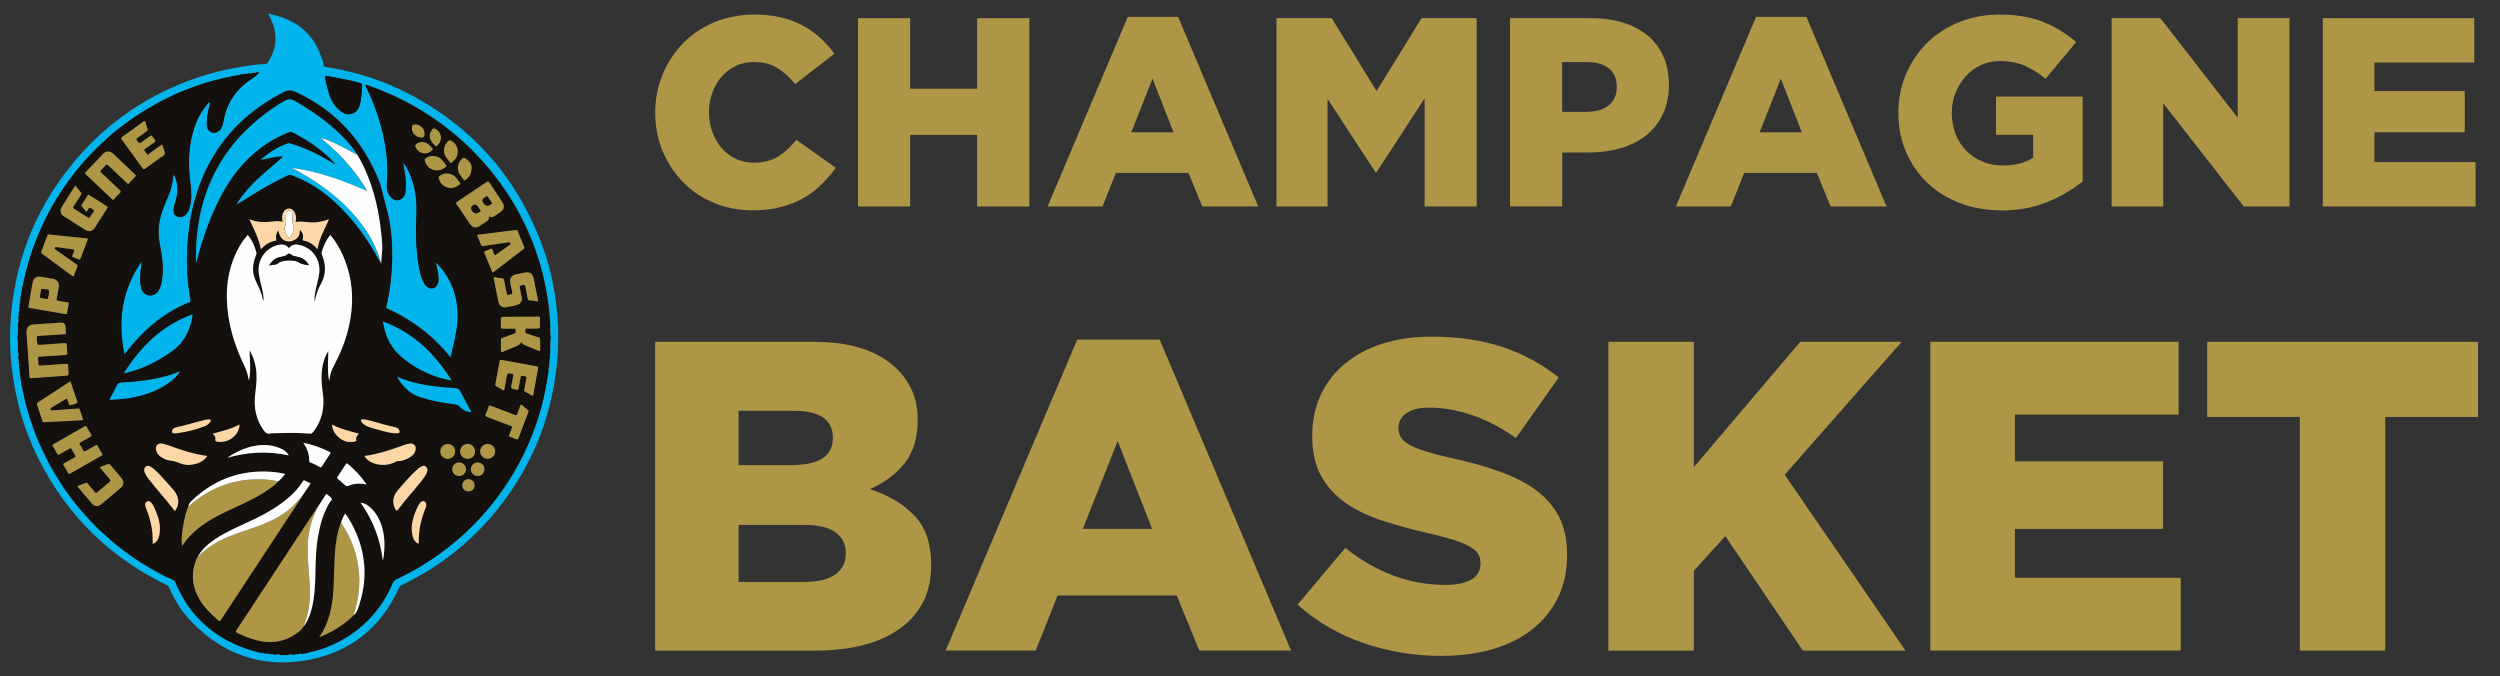 <?xml version="1.0" encoding="UTF-8"?><svg id="Calque_1" xmlns="http://www.w3.org/2000/svg" viewBox="0 0 443.5 119.93"><rect x="0" y="0" width="443.5" height="119.93" fill="#333333" stroke="none"/><defs><style>.cls-1{fill:#6aa5be;}.cls-1,.cls-2,.cls-3,.cls-4,.cls-5,.cls-6,.cls-7,.cls-8,.cls-9,.cls-10,.cls-11,.cls-12,.cls-13,.cls-14,.cls-15,.cls-16,.cls-17,.cls-18,.cls-19,.cls-20,.cls-21,.cls-22,.cls-23,.cls-24,.cls-25,.cls-26,.cls-27,.cls-28,.cls-29,.cls-30,.cls-31,.cls-32,.cls-33,.cls-34,.cls-35,.cls-36,.cls-37,.cls-38,.cls-39,.cls-40,.cls-41,.cls-42,.cls-43,.cls-44,.cls-45,.cls-46,.cls-47,.cls-48,.cls-49,.cls-50,.cls-51{stroke-width:0px;}.cls-2{fill:#fefefe;}.cls-3{fill:#6ea5bd;}.cls-4{fill:#63b1d1;}.cls-5{fill:#64b0d0;}.cls-6{fill:#ccc2b8;}.cls-7{fill:#6aabc7;}.cls-8{fill:#6baeca;}.cls-9{fill:#6fa1b7;}.cls-10{fill:#2a9dc3;}.cls-11{fill:#d8c9b8;}.cls-12{fill:#5fb3d4;}.cls-13{fill:#61b2d3;}.cls-14{fill:#55b4d9;}.cls-15{fill:#13100d;}.cls-16{fill:#66aecd;}.cls-17{fill:#57b4d9;}.cls-18{fill:#14100d;}.cls-19{fill:#67acc9;}.cls-20{fill:#5bb5d9;}.cls-21{fill:#5bb3d7;}.cls-22{fill:#67adcb;}.cls-23{fill:#67acca;}.cls-24{fill:#fcd6a5;}.cls-25{fill:#cedfe8;}.cls-26{fill:#5eb0d0;}.cls-27{fill:#66a9c6;}.cls-28{fill:#898684;}.cls-29{fill:#7098aa;}.cls-30{fill:#65aecc;}.cls-31{fill:#6bb2d2;}.cls-32{fill:#cfc3b5;}.cls-33{fill:#68aecd;}.cls-34{fill:#909ba1;}.cls-35{fill:#61aac7;}.cls-36{fill:#64a9c6;}.cls-37{fill:#60afcf;}.cls-38{fill:#5fb1d2;}.cls-39{fill:#65a6c1;}.cls-40{fill:#5fb2d4;}.cls-41{fill:#ae9647;}.cls-42{fill:#67b3d4;}.cls-43{fill:#5caece;}.cls-44{fill:#6badc9;}.cls-45{fill:#6da7c0;}.cls-46{fill:#59b4d9;}.cls-47{fill:#cec1b1;}.cls-48{fill:#cdc9c0;}.cls-49{fill:#61b0d1;}.cls-50{fill:#01b5ec;}.cls-51{fill:#6f9eb3;}</style></defs><path class="cls-50" d="m47.58,2.41c4.48.91,7.82,3.12,9.36,7.55.19.53.43,1.04.46,1.61.01.23.15.28.34.31,4.62.72,9.08,1.98,13.29,4.02,12.15,5.88,20.58,15.16,25.23,27.83,1.21,3.29,1.97,6.7,2.4,10.19.35,2.8.46,5.61.3,8.43-.6,10.41-4.11,19.72-10.61,27.88-4.65,5.84-10.38,10.35-17.11,13.57-.22.11-.34.26-.44.47-3.22,7.07-8.66,11.45-16.27,12.83-7.99,1.45-14.87-.94-20.53-6.76-1.72-1.77-3.02-3.85-4-6.12-.09-.2-.2-.32-.4-.41-9.94-4.82-17.46-12.12-22.53-21.93-2.25-4.35-3.75-8.95-4.57-13.77-.61-3.53-.84-7.08-.65-10.65.57-10.39,4.06-19.69,10.54-27.83,5.59-7.02,12.61-12.11,21.01-15.29,2.99-1.13,6.07-1.92,9.21-2.46,1.48-.25,2.96-.47,4.46-.53.23,0,.36-.12.47-.3,1.7-2.64,1.73-5.35.31-8.11-.08-.16-.16-.31-.28-.53Zm-2.15,10.46c-.18,0-.36-.06-.53.06-.07,0-.14.01-.21.02-.16,0-.32-.06-.46.06-.07,0-.13,0-.2.01-.14,0-.28-.05-.41.06-.05,0-.1,0-.15.01-.13,0-.26-.05-.37.06-1.31.27-2.62.5-3.92.81-1.66.39-3.29.89-4.9,1.47-1.29.47-2.58.98-3.81,1.58-.92.44-1.85.88-2.74,1.4-.84.49-1.68.95-2.5,1.47-.92.59-1.83,1.19-2.71,1.84-1.09.8-2.16,1.62-3.16,2.52-.84.76-1.67,1.54-2.48,2.34-.79.77-1.53,1.59-2.26,2.41-.72.82-1.39,1.7-2.05,2.57-1.24,1.64-2.35,3.36-3.36,5.14-.84,1.47-1.58,2.99-2.24,4.55-.97,2.28-1.79,4.6-2.37,7.01-.38,1.56-.75,3.11-.95,4.7-.11.11-.06.25-.06.38,0,.05,0,.1-.01.15-.11.12-.06.26-.06.39,0,.07,0,.13-.01.2-.12.14-.06.3-.06.45,0,.07,0,.14-.01.22-.12.15-.06.32-.06.48v.27c-.14.19-.07.41-.08.61,0,.1,0,.2-.01.29-.13.27-.05.56-.06.84,0,.15,0,.29-.01.44-.14.68-.04,1.37-.06,2.06,0,.08,0,.17,0,.25.02.66-.08,1.32.06,1.97,0,.17,0,.34.01.51.01.26-.07.52.06.77,0,.1,0,.2.01.29,0,.2-.06.42.06.61,0,.09,0,.18.01.28,0,.16-.06.33.06.48,0,.08,0,.17.01.25,0,.14-.05.29.06.42,0,.07,0,.14.01.21,0,.13-.05.27.06.39.03.12.07.24.07.37.07,1.25.38,2.47.65,3.68.33,1.5.75,2.99,1.24,4.45.59,1.75,1.25,3.47,2.04,5.14.63,1.32,1.29,2.61,2.03,3.87.69,1.16,1.39,2.31,2.18,3.4,1.05,1.47,2.15,2.9,3.38,4.22.65.7,1.27,1.43,1.95,2.1.8.78,1.66,1.51,2.5,2.27.72.65,1.49,1.24,2.26,1.84,1,.78,2.05,1.5,3.12,2.19.62.4,1.27.74,1.89,1.13.52.33,1.07.59,1.6.89.55.31,1.1.59,1.68.84.37.16.81.25.99.68.41,1.01.93,1.97,1.46,2.92.77,1.37,1.75,2.59,2.86,3.71.57.57,1.15,1.13,1.77,1.62,1.08.85,2.23,1.61,3.46,2.24,1.35.69,2.75,1.25,4.21,1.65.69.19,1.38.4,2.1.48.11.11.25.06.37.06.05,0,.1,0,.15.01.11.11.25.06.38.06.07,0,.15,0,.22.01.15.12.32.05.48.06h.27c.3.15.62.06.93.07.43,0,.86,0,1.29,0,.31-.01.63.08.93-.06.1,0,.2,0,.29-.01.18,0,.36.06.53-.06.07,0,.14,0,.21-.01.13,0,.27.05.39-.06.4,0,.79-.11,1.17-.2,1.17-.27,2.33-.57,3.45-1.02,2.77-1.1,5.23-2.68,7.32-4.81,1.84-1.88,3.25-4.04,4.27-6.46.17-.41.42-.61.8-.79,3.63-1.71,6.98-3.84,10.07-6.4,2.39-1.98,4.56-4.17,6.52-6.56,2.48-3.03,4.55-6.33,6.21-9.88,1.58-3.39,2.74-6.91,3.48-10.57.24-1.19.39-2.39.6-3.59.12-.14.05-.3.06-.45,0-.09,0-.18.01-.27.11-.13.06-.28.06-.42,0-.09.01-.18.02-.28.13-.19.05-.4.06-.6,0-.1,0-.2.01-.3.13-.25.05-.51.06-.77,0-.17,0-.34.01-.51.14-.68.04-1.37.06-2.05,0-.08,0-.16,0-.24-.02-.68.08-1.37-.06-2.05,0-.15,0-.29-.01-.44-.01-.26.07-.53-.06-.78,0-.12-.01-.23-.02-.35,0-.19.05-.38-.06-.55,0-.09,0-.18,0-.28,0-.16.06-.33-.06-.48,0-.07-.01-.14-.02-.22,0-.15.05-.31-.06-.45,0-.07,0-.13-.01-.2,0-.13.05-.28-.06-.4,0-.05,0-.1-.01-.15,0-.13.05-.27-.06-.38-.15-.53-.2-1.07-.3-1.61-.34-2.01-.86-3.97-1.49-5.9-2.03-6.25-5.26-11.82-9.61-16.74-2.6-2.94-5.53-5.52-8.77-7.75-3.41-2.34-7.05-4.22-10.94-5.62-.4-.14-.79-.33-1.27-.41.08.16.13.28.19.4.54,1.09,1.02,2.2,1.45,3.33,1.69,4.48,2.61,9.07,2.2,13.89-.06.72.1,1.42.5,2.05.38.59,1.04.9,1.63.77.6-.13,1.07-.71,1.16-1.41.17-1.33.02-2.65-.2-3.96-.07-.43-.17-.85-.25-1.28.47.46.77,1,1.04,1.57,1.06,2.28,1.46,4.68,1.38,7.19-.1,3.09-.16,6.18.35,9.25.16.99.35,1.97.76,2.89.18.42.4.81.75,1.11.74.61,1.73.29,1.96-.64.13-.52.08-1.04.02-1.57-.08-.68-.28-1.34-.43-2.04.24.11.37.28.51.44,2.22,2.42,3.3,5.3,3.4,8.56.06,1.84-.31,3.63-.7,5.42-.17.78-.37,1.56-.58,2.41-.77-.94-1.53-1.79-2.33-2.59-2.58-2.55-5.54-4.55-8.85-6.04-.15-.07-.31-.09-.24-.36.67-2.75.98-5.54,1.05-8.36.07-3.24-.21-6.45-1.13-9.58-.44-1.5-.67-3.06-1.26-4.51-2.88-7.12-7.7-12.41-14.72-15.64-.8-.37-1.41-.36-2.2.05-4.71,2.44-8.68,5.72-11.64,10.15-3.3,4.94-4.86,10.46-5.31,16.33-.27,3.5-.12,6.98.53,10.43.03.18-.01.26-.19.33-4.37,1.74-7.87,4.62-10.77,8.27-.25.31-.49.62-.79.98-1.28-6.01-.41-11.54,3.08-16.58-.07.66-.18,1.31-.23,1.96-.07,1.01-.15,2.03.2,3.01.21.61.63,1.03,1.29,1.12.66.09,1.2-.17,1.6-.7.29-.39.45-.83.56-1.3.44-1.82.33-3.65.04-5.48-.2-1.26-.51-2.5-.51-3.79,0-1.89.6-3.64,1.33-5.35.41-.98.87-1.94,1.06-3,.11-.61.19-1.22.29-1.85.16.16.22.34.29.51.53,1.36.52,2.74.1,4.12-.18.6-.37,1.2-.37,1.83,0,.51.23.85.7,1.04.51.2,1.09.05,1.5-.4.35-.38.55-.83.67-1.32.36-1.37.29-2.76.1-4.14-.4-2.96-.4-5.89.36-8.79.49-1.91,1.29-3.68,2.57-5.2.16-.18.3-.39.53-.51.09.13.03.24,0,.34-.24,1.07-.54,2.13-.54,3.25,0,.19-.02.38-.01.56.04.65.43,1.14,1.01,1.3.49.14,1.08-.11,1.44-.6.35-.48.43-1.05.54-1.62.61-3.2,2.34-5.64,5.08-7.38.44-.28.83-.63,1.23-1.04h-.57Zm18.8,2.76c0-.15,0-.34,0-.53.01-.22-.08-.31-.31-.37-1.95-.56-3.95-.89-5.93-1.26-.25-.05-.36,0-.31.3.19,1.06.44,2.1.79,3.12.37,1.1.97,2.06,1.9,2.77.46.35.95.66,1.57.6.93-.09,1.58-.62,1.86-1.6.28-.98.34-1.99.42-3.04Z"/><path class="cls-15" d="m3.2,57.71c0-.15,0-.29.01-.44.1-.27.07-.56.06-.84,0-.1,0-.2.01-.29.1-.2.07-.41.06-.61,0-.09,0-.18.01-.27.1-.15.07-.32.06-.48,0-.07,0-.14.01-.22.1-.14.07-.29.06-.45,0-.07,0-.13.01-.2.09-.12.07-.26.06-.39,0-.05,0-.1.01-.15.09-.12.07-.25.06-.38.2-1.59.57-3.15.95-4.7.59-2.41,1.41-4.73,2.37-7.01.66-1.56,1.4-3.08,2.24-4.55,1.02-1.78,2.12-3.51,3.36-5.14.66-.88,1.33-1.75,2.05-2.57.73-.82,1.47-1.64,2.26-2.41.81-.8,1.64-1.58,2.48-2.34,1-.9,2.07-1.73,3.16-2.52.88-.65,1.79-1.25,2.71-1.84.82-.52,1.66-.99,2.5-1.47.89-.52,1.82-.95,2.74-1.4,1.24-.6,2.52-1.1,3.81-1.58,1.6-.59,3.24-1.08,4.9-1.47,1.3-.31,2.61-.54,3.92-.81.13.01.26.03.37-.06.05,0,.1,0,.15-.01.14.01.28.03.41-.06.07,0,.13,0,.2-.01.16.01.32.04.46-.06.07,0,.14-.01.21-.02.18.01.36.03.53-.06h.57c-.4.41-.78.76-1.23,1.04-2.74,1.74-4.47,4.18-5.08,7.38-.11.57-.19,1.14-.54,1.62-.36.49-.94.73-1.44.6-.58-.16-.97-.66-1.01-1.3-.01-.19.01-.37.01-.56,0-1.11.3-2.17.54-3.25.02-.11.08-.21,0-.34-.23.12-.37.32-.53.51-1.29,1.52-2.08,3.29-2.57,5.2-.75,2.9-.75,5.84-.36,8.79.18,1.38.26,2.77-.1,4.14-.13.49-.33.95-.67,1.32-.41.44-.99.59-1.5.4-.48-.18-.71-.53-.7-1.04,0-.63.19-1.23.37-1.83.42-1.38.44-2.76-.1-4.12-.07-.17-.13-.35-.29-.51-.1.64-.18,1.25-.29,1.85-.19,1.06-.65,2.02-1.06,3-.73,1.71-1.32,3.46-1.33,5.35,0,1.29.3,2.53.51,3.79.3,1.83.4,3.66-.04,5.48-.11.46-.27.91-.56,1.3-.4.53-.94.79-1.6.7-.66-.09-1.07-.5-1.29-1.12-.34-.98-.27-2-.2-3.01.05-.66.16-1.31.23-1.96-3.49,5.04-4.36,10.57-3.08,16.58.29-.37.54-.67.79-.98,2.9-3.65,6.4-6.53,10.77-8.27.18-.07.23-.15.19-.33-.65-3.45-.8-6.93-.53-10.43.45-5.87,2.02-11.39,5.31-16.33,2.96-4.44,6.93-7.71,11.64-10.15.79-.41,1.4-.42,2.2-.05,7.02,3.23,11.84,8.53,14.72,15.64.59,1.45.82,3.01,1.26,4.51.92,3.13,1.2,6.33,1.13,9.58-.06,2.82-.38,5.62-1.05,8.36-.07.27.09.29.24.36,3.3,1.49,6.26,3.49,8.85,6.04.81.8,1.56,1.65,2.33,2.59.2-.85.41-1.62.58-2.41.39-1.79.76-3.57.7-5.42-.1-3.26-1.18-6.14-3.4-8.56-.14-.15-.27-.32-.51-.44.15.7.35,1.36.43,2.04.06.52.11,1.05-.02,1.57-.23.93-1.22,1.25-1.96.64-.36-.29-.57-.69-.75-1.11-.4-.92-.59-1.91-.76-2.89-.51-3.07-.45-6.16-.35-9.25.08-2.51-.32-4.91-1.38-7.19-.26-.56-.57-1.11-1.04-1.57.08.43.18.85.25,1.28.22,1.31.37,2.63.2,3.96-.09.7-.56,1.28-1.16,1.41-.59.13-1.25-.18-1.63-.77-.4-.62-.56-1.33-.5-2.05.41-4.81-.51-9.41-2.2-13.89-.43-1.13-.91-2.25-1.45-3.33-.06-.12-.12-.24-.19-.4.48.07.87.26,1.27.41,3.89,1.41,7.54,3.28,10.94,5.62,3.24,2.23,6.17,4.81,8.77,7.75,4.35,4.92,7.58,10.49,9.61,16.74.63,1.93,1.14,3.89,1.49,5.9.09.53.15,1.08.3,1.61-.01.13-.03.26.06.38,0,.05,0,.1.01.15-.01.14-.03.28.06.4,0,.07,0,.13.01.2-.01.15-.04.31.06.45,0,.07.01.14.02.22-.01.16-.03.33.06.48,0,.09,0,.18,0,.28,0,.19-.04.38.06.55,0,.12.01.23.02.35-.01.26-.04.52.06.78,0,.15,0,.29.01.44,0,.69-.03,1.37.06,2.05,0,.08,0,.16,0,.24-.08.68-.07,1.37-.06,2.05,0,.17,0,.34-.01.51-.11.25-.07.51-.06.77,0,.1,0,.2-.01.3-.1.19-.07.4-.06.6,0,.09-.01.18-.02.28-.09.13-.07.28-.06.42,0,.09,0,.18-.01.27-.1.14-.07.3-.06.45-.21,1.19-.36,2.4-.6,3.59-.74,3.66-1.91,7.19-3.48,10.57-1.66,3.55-3.73,6.84-6.21,9.88-1.96,2.4-4.13,4.58-6.52,6.56-3.09,2.56-6.44,4.69-10.07,6.4-.38.18-.63.38-.8.79-1.02,2.41-2.42,4.58-4.27,6.46-2.09,2.13-4.55,3.71-7.32,4.81-1.12.45-2.28.75-3.45,1.02-.38.09-.77.19-1.17.2-.14-.01-.27-.03-.39.06-.07,0-.14,0-.21.01-.18-.01-.36-.04-.53.06-.1,0-.2,0-.29.01-.31,0-.63-.04-.93.06-.43,0-.86,0-1.29,0-.3-.11-.62-.07-.93-.06-.09,0-.18,0-.27-.01-.15-.1-.32-.07-.48-.06-.07,0-.15,0-.22-.01-.11-.09-.24-.08-.38-.06-.05,0-.1,0-.15-.01-.11-.09-.24-.08-.37-.06-.72-.07-1.41-.29-2.1-.48-1.46-.4-2.86-.96-4.21-1.65-1.24-.63-2.38-1.39-3.46-2.24-.62-.49-1.2-1.05-1.77-1.62-1.11-1.12-2.09-2.33-2.86-3.71-.53-.95-1.05-1.91-1.46-2.92-.17-.42-.62-.52-.99-.68-.58-.25-1.13-.53-1.68-.84-.53-.3-1.08-.56-1.6-.89-.62-.39-1.27-.74-1.89-1.13-1.07-.69-2.11-1.41-3.12-2.19-.77-.59-1.54-1.18-2.26-1.84-.83-.76-1.69-1.48-2.5-2.27-.68-.67-1.3-1.4-1.95-2.1-1.23-1.32-2.33-2.75-3.38-4.22-.78-1.09-1.49-2.24-2.18-3.4-.74-1.26-1.4-2.56-2.03-3.87-.79-1.67-1.45-3.39-2.04-5.14-.49-1.46-.91-2.95-1.24-4.45-.26-1.21-.57-2.43-.65-3.68,0-.12-.05-.25-.07-.37.01-.13.03-.27-.06-.39,0-.07,0-.14-.01-.21.01-.14.03-.29-.06-.42,0-.08,0-.17-.01-.25.01-.16.04-.33-.06-.48,0-.09,0-.18-.01-.28,0-.21.04-.41-.06-.61,0-.1,0-.2-.01-.29,0-.26.05-.52-.06-.77,0-.17,0-.34-.01-.51,0-.66.02-1.32-.06-1.97,0-.08,0-.17,0-.25.09-.68.07-1.37.06-2.05Zm32.01,40.86c-.1.08-.14.19-.17.3-.04.06-.09.12-.12.19-1.1,2.57-.85,5.06.57,7.42.83,1.37,1.98,2.48,3.18,3.53.28.25.39.17.57-.1,4.68-7.13,9.37-14.25,14.06-21.38.07-.1.17-.19.17-.33.55-.8,1.09-1.61,1.66-2.44-.38-.18-.73-.34-1.08-.52-.14-.07-.2-.02-.27.09-1.38,2.22-3.38,3.75-5.55,5.1-1.81,1.13-3.77,1.99-5.71,2.88-1.89.88-3.77,1.79-5.4,3.12-.75.61-1.43,1.29-1.91,2.14Zm-1.79-8.78c-.78,1.71-1.48,6.19-1.09,7.05.06-.08.11-.15.15-.22.74-1.14,1.69-2.1,2.75-2.94,1.93-1.52,4.12-2.59,6.34-3.6,2.15-.98,4.3-1.96,6.22-3.36.54-.39,1.1-.77,1.54-1.29.48-.36.85-.83,1.24-1.32-.09-.03-.14-.06-.2-.07-.67-.14-1.35-.26-2.04-.31-5.51-.43-10.26,1.26-14.27,5.06-.31.29-.55.61-.65,1.02Zm29.28,19.37c.34-.25.58-.56.72-.97,1.97-5.33,1.61-10.49-1.13-15.47-.31-.56-.65-1.11-1.07-1.63-.31.51-.53,1.03-.72,1.56-.68,1.78-.97,3.64-1.08,5.52-.13,2.07-.15,4.15-.25,6.22-.08,1.7-.31,3.38-.8,5.02-.37,1.26-.91,2.45-1.73,3.61.16-.06.24-.08.32-.11,1.01-.41,1.98-.9,2.9-1.48,1.02-.66,2-1.36,2.84-2.25Zm4.95-62.8c.04-1.02.22-2.04.15-3.07-.18-2.75-.56-5.47-1.27-8.14-.71-2.69-1.69-5.27-3.12-7.67-.53-.9-1.2-1.7-1.89-2.46-2.63-2.9-5.79-5.1-9.14-7.06-.71-.42-1.27-.44-1.98,0-10.69,6.43-15.79,15.93-15.62,28.34-.01.09-.03.18.02.28.12-.06.12-.17.11-.27.03-.1.06-.19.08-.29.82-3.22,1.9-6.34,3.3-9.35,1.48-3.2,3.31-6.17,5.89-8.63,2.08-1.98,4.42-3.56,7.12-4.57.17-.06.31-.12.5-.02,2.83,1.41,5.42,3.16,7.57,5.51.05.06.16.11.07.23-.15-.09-.29-.18-.44-.27-2.35-1.41-4.78-2.67-7.44-3.43-.16-.05-.31-.07-.47-.02-1.8.61-3.35,1.64-4.87,2.91,1.37-.22,2.62-.58,3.96-.65-.11.28-.28.41-.44.55-.38.34-.78.67-1.17,1-2.04,1.72-4.04,3.49-5.66,5.63-.31.41-.62.83-.9,1.38.19-.11.29-.18.4-.24,2.5-1.55,4.98-3.13,7.63-4.41,1.6-.77,1.14-.77,2.83-.07,3.01,1.24,5.53,3.2,7.8,5.5,2.77,2.8,4.95,6.02,6.81,9.48.04.07.03.2.14.18.09-.01.05-.12.06-.19,0-.05,0-.1-.01-.15Zm-13.8,64.78c.17-.12.26-.3.36-.47.55-.87.9-1.83,1.14-2.83.45-1.89.56-3.81.6-5.73.05-2.41.1-4.83.53-7.21.36-1.96.9-3.86,1.92-5.6.16-.27.53-.55.45-.81-.09-.28-.48-.45-.71-.69-.19-.19-.28-.14-.41.07-.43.7-.89,1.39-1.34,2.08-.13.07-.18.21-.25.32-.91,1.38-1.82,2.76-2.72,4.14-3.81,5.8-7.63,11.6-11.45,17.39-.17.26-.14.35.13.49,1.09.54,2.22.98,3.39,1.3,2.47.68,4.8.35,6.95-1.07.55-.36,1.05-.79,1.41-1.36Zm4.51-43.75c0,.06,0,.15.02.16.08.03.08-.06.09-.1.02-.07,0-.14.01-.21.1-.8.33-1.56.72-2.27,1.11-2.06,2-4.22,2.57-6.5,1.11-4.44.96-8.8-.88-13.04-.58-1.35-1.32-2.61-2.29-3.75-.73.88-1.17,1.88-1.48,2.94-.07.23-.06.43.03.65.71,1.73.72,3.42-.2,5.09-.44.81-.8,1.67-.98,2.58-.03.15,0,.32-.15.48-.04-.5,0-.96.08-1.41.2-1.21.61-2.37.75-3.59.26-2.32-1.16-4.4-3.44-4.94-.74-.18-1.45-.16-1.93.56-.5-.61-1.04-.78-1.89-.58-2.28.52-3.76,2.63-3.48,4.95.11.97.38,1.91.6,2.86.08.34.15.68.19,1.03.04.35.11.7.03,1.1-.04-.07-.07-.1-.08-.13-.13-.92-.47-1.76-.87-2.58-.27-.56-.55-1.12-.72-1.72-.36-1.27-.1-2.48.35-3.67.05-.14.14-.27.1-.43-.3-1.16-.76-2.24-1.54-3.18-.69.74-1.23,1.55-1.69,2.41-2,3.77-2.39,7.79-1.76,11.96.47,3.12,1.5,6.05,2.85,8.88.31.66.55,1.34.69,2.05.03.15-.01.32.13.46.35-1.73.14-3.46.09-5.28.7,1.06,1.15,2.66,1.23,4.13.08,1.33-.13,2.65-.26,3.96-.22,2.19.22,4.22,1.51,6.05.35.5.71.76,1.32.58.1-.03.22-.02.34-.02,2.19-.05,4.38-.12,6.56.07.24.02.38-.05.53-.24,1.68-2.08,2.13-4.47,1.75-7.06-.22-1.54-.31-3.09-.04-4.63.18-.97.47-1.9,1.04-2.73-.04,1.71-.2,3.42.1,5.12Zm-46.21-1.49c-.02-.31-.06-.7-.07-1.08,0-.24-.1-.29-.32-.28-.55.04-1.1.08-1.65.11-1,.07-2,.13-2.99.2-.2.01-.3-.04-.3-.26,0-.34-.03-.68-.07-1.01-.03-.27.08-.31.31-.32,1.53-.09,3.07-.2,4.6-.3.21-.01.28-.08.27-.29-.04-.51-.07-1.02-.09-1.53-.01-.22-.11-.31-.33-.28-.12.02-.25.01-.37.02-1.31.09-2.62.19-3.93.28-.57.04-.57.02-.63-.53-.02-.2-.02-.4-.06-.6-.06-.34.07-.44.41-.46,1.51-.08,3.02-.2,4.53-.29.21-.01.25-.1.23-.28-.03-.36-.05-.72-.08-1.08q-.05-.78-.84-.69c-.12.01-.25.01-.37.02-1.53.1-3.07.2-4.6.31-.63.05-1.07.54-1.08,1.18,0,.17,0,.35.01.53.17,2.51.35,5.01.51,7.52.02.25.1.31.34.29,1.99-.15,3.99-.29,5.98-.43.6-.04.6-.04.58-.75Zm67.96,1.56c-3.01-4.74-6.76-8.48-12.19-10.43.09.37.15.62.2.87.4,2.1,1.4,3.87,2.99,5.29,1.44,1.28,3.07,2.28,4.84,3.05,1.31.57,2.65,1.01,4.16,1.22Zm-45.93-11.7c-5.4,1.94-9.16,5.67-12.19,10.43.27-.05.43-.08.59-.12,2.88-.68,5.43-2.04,7.84-3.71,1.54-1.07,2.57-2.49,3.2-4.24.26-.74.47-1.49.56-2.37Zm15.2-14.94c.24,1.32.85,1.99,1.89,2.01.44.01.85-.18,1.22-.42.59-.37.69-.96.71-1.67.5.48.66.99.53,1.55-.08.34.02.38.31.43.82.14,1.47.59,2.03,1.19.08.08.13.21.28.25.29-1.89,1.25-3.51,2-5.21-.04-.02-.06-.03-.07-.03-.12.04-.24.07-.36.11-.98.33-1.99.49-3.03.4-.81-.08-1.61-.21-2.45-.07.17-.51.12-.98-.05-1.43-.22-.6-.66-.96-1.14-.94-.52.02-.92.39-1.11,1.01-.13.44-.09.88,0,1.34-.55-.15-1.06-.14-1.59-.07-1.43.17-2.85.21-4.21-.35-.02,0-.06.01-.08.02.79,1.7,1.68,3.35,2.02,5.26.75-.78,1.58-1.36,2.64-1.52.2-.03.11-.16.09-.25-.13-.59.04-1.1.37-1.62Zm37.35-2.41c.41.23.73.13,1.03-.09.33-.23.66-.45.99-.67.69-.47.82-1.1.35-1.81-.77-1.16-1.55-2.31-2.31-3.46-.13-.2-.22-.24-.44-.09-1.75,1.18-3.51,2.36-5.27,3.53-.2.13-.2.22-.08.41.79,1.17,1.57,2.35,2.37,3.52.44.65,1.06.77,1.72.36.4-.25.79-.53,1.19-.79.3-.19.54-.42.44-.9ZM15.21,75.54s-.11.05-.16.08c-1.87,1.06-3.73,2.13-5.6,3.19-.17.1-.19.18-.09.34.26.44.52.88.76,1.34.12.23.22.24.43.12.57-.34,1.16-.65,1.72-.99.23-.14.34-.09.45.13.18.36.38.7.59,1.04.12.19.07.27-.11.37-.61.34-1.22.69-1.83,1.03-.17.09-.2.17-.1.34.27.45.53.91.78,1.37.1.19.19.22.38.11,1.85-1.06,3.71-2.12,5.57-3.17.2-.11.19-.2.08-.37-.26-.44-.52-.88-.76-1.34-.11-.21-.2-.22-.4-.1-.56.33-1.13.63-1.69.97-.24.14-.37.16-.51-.12-.16-.35-.36-.69-.57-1.01-.13-.2-.09-.29.11-.39.6-.33,1.2-.68,1.8-1.01.16-.09.22-.16.11-.34-.28-.47-.55-.95-.82-1.43-.04-.06-.06-.14-.16-.15Zm76.31-34.72c-.07,0-.11,0-.14,0-2.18.27-4.36.55-6.54.81-.24.03-.18.14-.12.27.21.51.43,1.01.62,1.53.08.21.2.25.4.22.74-.11,1.48-.22,2.22-.33.75-.11,1.51-.22,2.26-.33.14-.02.26-.02.33.16.05.14,0,.21-.1.28-.84.59-1.68,1.18-2.51,1.78-.15.11-.2.05-.26-.1-.1-.27-.23-.53-.33-.8-.07-.18-.15-.23-.33-.15-.31.14-.62.28-.94.38-.22.07-.21.18-.14.36.45,1.08.9,2.17,1.34,3.26.08.2.16.2.31.08,1.76-1.36,3.53-2.72,5.3-4.07.14-.11.18-.2.1-.37-.39-.92-.77-1.85-1.14-2.77-.07-.18-.16-.27-.33-.22ZM14.76,74.53c-.21-.66-.41-1.28-.62-1.91-.04-.13-.12-.16-.26-.15-1.52.12-3.04.22-4.56.33-.14.01-.28.06-.36-.16-.08-.22.07-.26.19-.33.81-.49,1.63-.97,2.44-1.48.27-.17.35-.08.42.18.06.24.15.48.23.71.04.11.07.23.23.17.41-.16.94-.15,1.2-.46.18-.21-.15-.64-.24-.97,0-.02,0-.05-.02-.07-.3-.91-.6-1.82-.91-2.76-.39.25-.74.48-1.1.71-1.55,1.01-3.09,2.03-4.64,3.04-.15.1-.28.16-.19.4.33.96.63,1.92.94,2.88.05.16.13.24.32.23,1.44-.08,2.87-.14,4.31-.21.86-.04,1.72-.1,2.62-.15Zm-6.08-32.93c-.18-.07-.22.07-.27.2-.36.94-.72,1.89-1.09,2.83-.07.18-.03.26.11.37,1.8,1.31,3.59,2.63,5.38,3.96.17.13.24.1.31-.09.18-.5.37-1.01.58-1.5.09-.23.05-.34-.16-.48-1.23-.85-2.46-1.73-3.68-2.59-.12-.08-.22-.14-.14-.32.08-.18.19-.16.33-.14.96.14,1.93.29,2.89.41.27.03.28.12.19.33-.1.23-.17.47-.27.7-.09.2-.08.31.15.38.3.09.59.21.87.34.22.1.32.06.41-.18.39-1.07.8-2.13,1.22-3.18.11-.28.02-.33-.23-.35-2.2-.22-4.4-.45-6.61-.68Zm10.49-14.71c-.35,0-.63.15-.88.41-1.02,1.08-2.04,2.17-3.07,3.24-.15.15-.15.24,0,.39.4.36.79.73,1.18,1.1,1.16,1.09,2.31,2.18,3.47,3.28.14.14.23.17.38,0,.32-.37.66-.72,1.01-1.06.21-.2.21-.33-.01-.53-1.1-1.02-2.18-2.07-3.28-3.09-.22-.2-.21-.31,0-.5.24-.22.48-.44.67-.71.25-.35.41-.27.67,0,1.05,1.02,2.13,2.02,3.19,3.02.1.1.2.29.39.08.38-.42.77-.83,1.16-1.23.13-.13.07-.2-.03-.3-1.35-1.27-2.69-2.54-4.04-3.81-.22-.21-.49-.3-.8-.29Zm73.28,33.78c.18.27.37.46.63.57.82.34,1.64.66,2.46,1.01.23.1.28.03.28-.2-.01-.59-.02-1.18,0-1.76,0-.24-.07-.35-.31-.42-.69-.21-1.37-.47-2.06-.67-.44-.13-.23-.46-.25-.71-.02-.27.23-.17.36-.17.61-.02,1.23-.02,1.84-.02.26,0,.42-.07.38-.39-.03-.26,0-.52-.01-.79,0-.3.09-.69-.06-.87-.16-.19-.56-.04-.85-.05-.05,0-.1,0-.15,0-1.83,0-3.65.03-5.48.02-.32,0-.4.1-.39.4.03.44.03.88,0,1.31-.02.3.06.42.39.4.61-.03,1.23-.02,1.84,0,.13,0,.38-.11.38.15,0,.25.18.57-.25.72-.7.24-1.38.52-2.07.77-.19.07-.28.15-.28.37.02.63.02,1.25.01,1.88,0,.27.07.32.32.21.78-.34,1.56-.66,2.35-.98.37-.15.74-.31.92-.76ZM13.36,32.91c-.83,1.32-1.64,2.58-2.43,3.86-.35.57-.19,1.21.38,1.58,1.28.83,2.57,1.65,3.87,2.45.59.36,1.23.22,1.61-.36.76-1.16,1.49-2.34,2.24-3.51.09-.14.1-.23-.06-.33-1.05-.66-2.1-1.32-3.14-1.99-.14-.09-.21-.08-.29.06-.33.54-.68,1.08-1.02,1.62-.07.11-.09.2,0,.31.27.33.53.65.81,1,.06-.09.1-.14.13-.19.44-.69.43-.68,1.1-.22.15.1.18.17.07.32-.22.33-.44.67-.64,1.01-.11.19-.2.2-.38.08-.82-.53-1.64-1.06-2.47-1.56-.22-.13-.21-.24-.08-.43.44-.67.86-1.35,1.29-2.03.1-.15.15-.27.01-.43-.33-.39-.64-.8-1-1.24Zm76.26,21.63c.71-.16,1.5-.22,2.24-.49.51-.18.78-.71.68-1.24-.09-.52-.2-1.03-.3-1.54-.12-.59-.12-.56.49-.71.34-.08.42.03.47.33.12.68.25,1.35.39,2.02.03.16.03.35.29.37.45.04.89.09,1.34.18.25.05.24-.06.2-.24-.26-1.28-.51-2.57-.78-3.85-.17-.81-.7-1.17-1.5-1.02-.54.1-1.08.21-1.61.33-.82.19-1.17.73-1.01,1.55.09.43.19.85.26,1.28.12.75.28.6-.54.79-.21.05-.33.04-.38-.24-.12-.75-.29-1.49-.43-2.24-.05-.26-.12-.45-.46-.46-.38,0-.77-.08-1.15-.16-.24-.05-.29.02-.24.24.1.46.19.93.28,1.39.18.91.35,1.81.54,2.72.13.62.58.98,1.21,1Zm-79.17-3.82c0-.69-.41-1.14-1.08-1.26-.7-.12-1.4-.24-2.1-.36-.79-.13-1.36.25-1.5,1.04-.25,1.4-.47,2.8-.72,4.2-.04.21.02.26.21.29,2.1.35,4.21.71,6.3,1.08.24.04.31-.02.34-.24.08-.52.16-1.04.26-1.55.03-.18.01-.24-.18-.27-.55-.08-1.1-.21-1.66-.28-.28-.04-.31-.15-.26-.4.15-.77.27-1.55.39-2.25Zm59.97,16.14c.99,1.76,2.31,3.02,4.2,3.63,1.88.6,3.8.96,5.75,1.19.48.06.91.13,1.24.54.29.36.72.58,1.16.73.25.08.5.18.81.14-.63-1.19-1.28-2.32-1.84-3.49-.27-.56-.61-.74-1.22-.77-3.43-.17-6.82-.61-10.12-1.97Zm24.08,3.39c.03-.07.06-.11.07-.15.29-1.61.58-3.22.88-4.82.04-.2-.05-.24-.2-.27-2.1-.38-4.2-.76-6.3-1.15-.24-.05-.3.04-.34.24-.24,1.35-.49,2.7-.74,4.05-.04.2,0,.33.19.42.32.16.63.36.95.53.42.23.41.23.49-.22.11-.63.22-1.25.34-1.88.17-.85.17-.84,1.03-.66.18.04.22.11.18.28-.09.43-.16.86-.25,1.29-.22,1.09-.22,1.08.88,1.24.21.03.26-.02.29-.21.09-.53.2-1.05.29-1.58.14-.78.13-.77.92-.58.2.05.23.11.19.3-.14.68-.25,1.37-.39,2.06-.03.15-.03.26.13.34.46.25.91.51,1.38.78ZM26.19,23.02c-.13-.45-.28-.9-.4-1.36-.07-.26-.17-.23-.35-.1-1.26.92-2.53,1.84-3.8,2.75-.19.14-.2.24-.06.42,1.24,1.71,2.48,3.42,3.71,5.14.15.21.25.19.44.05.84-.62,1.7-1.23,2.55-1.85.32-.23.79-.42.92-.73.14-.34-.17-.77-.28-1.17-.02-.08-.06-.17-.07-.25-.04-.28-.14-.29-.36-.13-.69.51-1.4,1.02-2.1,1.52-.08.06-.17.21-.28.09-.2-.24-.38-.49-.55-.76-.08-.12.08-.16.15-.21.35-.26.71-.51,1.06-.77.26-.2.71-.32.75-.63.04-.3-.36-.54-.52-.83-.13-.22-.24-.18-.41-.05-.42.32-.85.62-1.28.92-.61.44-.61.44-1.05-.19-.12-.17-.12-.26.06-.39.56-.38,1.1-.79,1.64-1.19.1-.07.23-.12.21-.28Zm5.72,42.9c-.14-.04-.22.03-.31.07-.78.34-1.59.6-2.41.81-2.48.63-5.01.95-7.56,1.05-.45.02-.72.13-.92.56-.34.75-.75,1.47-1.15,2.19-.16.28-.08.33.2.31,1.45-.06,2.89-.2,4.31-.52,2.3-.52,4.47-1.35,6.33-2.85.57-.46,1.09-.98,1.5-1.63Zm-14.22,16.96c.62.73,1.2,1.43,1.8,2.13.15.17.18.27-.02.44-.75.61-1.48,1.23-2.21,1.86-.19.17-.3.14-.45-.04-.41-.51-.84-1-1.25-1.5-.1-.11-.17-.19-.34-.12-.44.18-.88.35-1.33.51-.17.06-.15.12-.05.23.83.98,1.65,1.98,2.5,2.95.43.49,1.08.54,1.59.12,1.19-.98,2.37-1.97,3.53-2.97.49-.43.57-1.09.17-1.59-.68-.85-1.4-1.67-2.1-2.5-.07-.09-.15-.18-.28-.13-.51.2-1.02.39-1.56.6Zm69.2-10.97c-.17-.03-.18.12-.21.21-.17.43-.3.88-.5,1.29-.17.34-.06.46.26.58,1.4.51,2.78,1.05,4.17,1.57.22.08.29.16.19.4-.18.4-.3.82-.47,1.22-.07.17-.04.24.13.3.39.13.78.27,1.15.44.21.09.28.01.35-.17.58-1.55,1.17-3.11,1.76-4.66.07-.18.03-.27-.11-.37-.34-.27-.68-.55-1-.84-.17-.15-.24-.11-.31.08-.17.48-.38.95-.53,1.44-.09.27-.18.31-.45.21-1.38-.54-2.78-1.06-4.16-1.59-.09-.04-.19-.07-.28-.1Zm-53.46,10.57c.24-.02.48-.04.71-.07.97-.14,1.83-.5,2.46-1.29.09-.11.24-.24-.07-.28-2.08-.28-4.06-.9-6.02-1.62-.56-.21-1.12-.42-1.71-.53-.77-.14-1.28.38-1.11,1.14.18.84.82,1.24,1.52,1.59.58.29,1.23.27,1.83.43.6.17,1.17.5,1.81.57.2.02.4.04.59.06Zm31.2-1.61c.4.62.91,1.01,1.53,1.25,1.36.52,2.69.46,3.99-.19.12-.06.23-.15.37-.15.89.02,1.65-.32,2.38-.79.42-.27.69-.65.81-1.13.19-.78-.33-1.33-1.11-1.17-.37.07-.73.17-1.08.3-2.23.81-4.47,1.56-6.89,1.88Zm5.13,8.05c0,.56.17,1,.4,1.44.15.28.25.28.43.03.61-.83,1.27-1.61,1.93-2.4.94-1.12,1.92-2.21,2.77-3.41.22-.32.42-.65.51-1.04.07-.32-.04-.6-.28-.81-.23-.2-.5-.15-.74-.02-.2.1-.4.22-.57.36-1.39,1.22-2.58,2.62-3.76,4.03-.44.52-.68,1.16-.7,1.81Zm-38.13.05c-.01-.83-.37-1.53-.9-2.13-.92-1.04-1.83-2.09-2.81-3.07-.36-.36-.72-.73-1.18-.98-.28-.15-.57-.28-.87-.04-.28.23-.36.59-.22.99.16.44.42.82.7,1.19,1.44,1.89,3.09,3.61,4.51,5.52.11.15.2.21.32,0,.28-.46.46-.94.45-1.48Zm33.36-3.03c-.03-.09-.04-.14-.06-.18-.92-1.32-2.02-2.48-3.25-3.51-.18-.15-.24-.06-.33.08-.48.74-.96,1.49-1.47,2.22-.14.2-.07.28.09.41.44.36.88.74,1.3,1.13.16.15.29.17.49.08,1.03-.42,2.09-.52,3.23-.24Zm-11.2-7.41c.74,1.02,1.09,2.09,1.08,3.26,0,.15.09.19.19.24.58.24,1.14.51,1.68.82.15.08.22.08.33-.08.49-.77.99-1.53,1.5-2.29.13-.19.06-.25-.11-.32-.28-.13-.56-.27-.84-.4-1.2-.54-2.44-.95-3.84-1.22Zm-13.5,2.68c1.77-.49,3.56-.83,5.41-.9,1.85-.07,3.69.07,5.53.48-.26-.53-.79-.97-1.59-1.3-1.76-.74-3.56-.67-5.37-.18-1.43.39-2.74,1.06-3.98,1.91Zm23.69,7.95c2.21,3.11,3.51,6.53,3.94,10.27.07-.27.12-.54.16-.81.24-1.93.19-3.85-.49-5.7-.47-1.27-1.17-2.38-2.26-3.2-.38-.28-.79-.52-1.35-.56Zm-36.87,7.31c.51-.2.86-.58,1.04-1.13.16-.49.22-1,.23-1.51.03-1.42-.5-2.68-1.06-3.94-.13-.28-.3-.55-.52-.78-.17-.18-.38-.28-.64-.19-.27.09-.35.3-.38.55-.02.25.06.49.16.72.5,1.22.86,2.47,1.04,3.78.12.83.14,1.66.13,2.5Zm47.15,0c.02-.07.04-.1.04-.14-.04-2.18.38-4.27,1.24-6.27.08-.2.11-.41.1-.62-.01-.25-.11-.43-.35-.52-.24-.1-.45-.02-.62.14-.2.19-.35.43-.47.67-.47.89-.81,1.83-1.02,2.8-.19.88-.16,1.77.06,2.64.15.58.46,1.03,1.04,1.3Zm-4.26-19.63c.76.01.88-.03.9-.24.04-.3-.24-.67-.59-.78-.04-.01-.07-.02-.11-.03-1.39-.29-2.75-.71-4.12-1.08-.52-.14-1.04-.29-1.57-.33-.16-.01-.35-.06-.44.11-.1.19.06.33.17.46.32.37.72.62,1.18.77.46.16.93.3,1.4.42,1.12.28,2.23.65,3.19.71Zm-11.07-1.55c0,.12,0,.18,0,.24.08,1.2,1.39,2.57,2.67,2.81.49.09.97.06,1.45-.07.1-.03.21-.03.17-.18-.13-.49.09-.84.47-1.18-1.63-.45-3.25-.81-4.76-1.62Zm-27.76,1.55c1.77-.23,3.51-.63,5.18-1.29.35-.14.65-.38.88-.68.09-.12.22-.24.13-.4-.08-.13-.24-.12-.38-.11-.22.02-.45.05-.67.1-1.73.42-3.44.96-5.18,1.33-.11.02-.21.08-.3.14-.23.17-.37.42-.31.68.06.3.36.19.57.21.02,0,.05,0,.07,0Zm6.55.07c.31.3.56.58.49.98-.07.36.12.41.39.45,1.52.25,3.11-.63,3.7-2.06.12-.3.22-.62.17-.99-1.5.82-3.11,1.17-4.75,1.63Zm39.86-46.71c.56.03,1.05-.27,1.52-.64.12-.1.11-.16.02-.27-.24-.3-.46-.63-.71-.92-.74-.83-1.96-.96-2.86-.34-.18.13-.23.25-.18.47.24,1.03,1.08,1.71,2.2,1.71Zm3.62-3.34c-.02-.84-.4-1.47-1.12-1.9-.24-.14-.4-.1-.6.07-.76.69-.95,1.89-.39,2.77.21.34.48.64.71.96.08.11.14.15.27.06.68-.48,1.13-1.08,1.12-1.96Zm-1.24,6.47c.53,0,1.24-.3,1.63-.67.13-.12.06-.19,0-.28-.24-.31-.46-.63-.71-.92-.7-.81-2-.94-2.86-.31-.15.11-.22.21-.18.4.2,1.01,1.1,1.77,2.13,1.78Zm3.7-3.71c-.01-.52-.42-1.16-1.18-1.58-.16-.09-.28-.1-.44.03-.46.39-.72.87-.8,1.47-.13,1.02.53,1.67,1.07,2.38.07.1.14.07.22.01.68-.47,1.14-1.08,1.13-2.31Zm2.84,51.75c.74,0,1.34-.61,1.33-1.33-.01-.71-.63-1.31-1.33-1.31-.72,0-1.34.63-1.33,1.35,0,.71.61,1.3,1.33,1.3Zm-5.77-1.3c0-.74-.59-1.34-1.32-1.34-.71,0-1.31.6-1.32,1.31,0,.75.57,1.33,1.32,1.33.74,0,1.31-.56,1.31-1.3Zm3.54-.02c0-.74-.6-1.34-1.33-1.33-.71,0-1.3.61-1.31,1.33,0,.73.6,1.32,1.35,1.31.74,0,1.3-.58,1.3-1.32Zm-2.83,1.97c-.67,0-1.23.55-1.22,1.21.01.65.55,1.18,1.21,1.19.67,0,1.23-.56,1.22-1.21-.01-.65-.55-1.18-1.21-1.19Zm4.48,1.2c0-.67-.52-1.19-1.18-1.2-.68,0-1.23.54-1.23,1.2,0,.67.56,1.21,1.23,1.2.66,0,1.17-.53,1.17-1.2Zm-7.7-58.81c-.05-.71-.36-1.25-1.01-1.58-.21-.11-.37-.09-.52.1-.36.45-.53.94-.41,1.53.12.62.6.99.98,1.43.09.1.15.03.22-.03.46-.37.72-.85.75-1.45Zm-2.87,2.77c.55,0,.98-.26,1.36-.62.09-.09.09-.16,0-.25-.27-.27-.5-.56-.79-.79-.59-.47-1.47-.45-2.06,0-.19.14-.24.28-.15.51.25.69.9,1.15,1.64,1.15Zm-1.69-5.13c-.47,0-.55.08-.59.56-.07.95.72,1.75,1.7,1.74.38,0,.5-.17.53-.51.08-.96-.67-1.79-1.64-1.79Zm9.43,65.1c.63,0,1.09-.47,1.08-1.09,0-.59-.48-1.08-1.07-1.09-.59-.01-1.1.49-1.11,1.09,0,.61.48,1.09,1.09,1.09Z"/><path class="cls-15" d="m64.23,15.63c-.08,1.05-.14,2.06-.42,3.04-.28.98-.93,1.51-1.86,1.6-.62.06-1.11-.25-1.57-.6-.94-.71-1.53-1.67-1.9-2.77-.34-1.02-.6-2.06-.79-3.12-.05-.3.05-.35.31-.3,1.99.37,3.98.71,5.93,1.26.23.07.32.15.31.37,0,.19,0,.37,0,.53Z"/><path class="cls-8" d="m97.64,62.06c0-.68-.02-1.37.06-2.05-.02.68.08,1.37-.06,2.05Z"/><path class="cls-16" d="m97.7,59.77c-.09-.68-.07-1.37-.06-2.05.14.68.04,1.37.06,2.05Z"/><path class="cls-19" d="m3.2,57.71c0,.69.03,1.37-.06,2.05.02-.68-.08-1.37.06-2.05Z"/><path class="cls-44" d="m3.14,60.02c.08.66.07,1.31.06,1.97-.14-.65-.04-1.32-.06-1.97Z"/><path class="cls-45" d="m51.11,116.15c.3-.1.62-.06.93-.06-.3.14-.62.05-.93.06Z"/><path class="cls-30" d="m48.89,116.09c.31,0,.62-.05.93.06-.31-.01-.63.07-.93-.06Z"/><path class="cls-23" d="m3.27,56.44c0,.28.04.56-.06.84.01-.28-.07-.57.06-.84Z"/><path class="cls-7" d="m3.21,62.5c.11.25.07.51.06.77-.13-.25-.05-.52-.06-.77Z"/><path class="cls-42" d="m97.57,63.34c0-.26-.05-.52.06-.77-.01.26.07.52-.06.77Z"/><path class="cls-26" d="m97.63,57.28c-.1-.25-.07-.51-.06-.78.13.25.05.52.06.78Z"/><path class="cls-33" d="m3.35,55.53c0,.21.04.42-.06.61.01-.21-.06-.42.06-.61Z"/><path class="cls-1" d="m3.29,63.57c.1.19.07.4.06.61-.12-.19-.05-.4-.06-.61Z"/><path class="cls-31" d="m97.49,64.24c-.01-.2-.04-.41.06-.6-.01.2.06.41-.06.6Z"/><path class="cls-29" d="m97.55,56.16c-.1-.17-.07-.36-.06-.55.11.17.06.36.06.55Z"/><path class="cls-27" d="m45.43,12.87c-.17.1-.35.07-.53.06.16-.12.35-.05.53-.06Z"/><path class="cls-9" d="m52.33,116.07c.17-.1.35-.07.53-.06-.17.12-.35.06-.53.06Z"/><path class="cls-39" d="m44.69,12.95c-.14.1-.3.07-.46.06.14-.12.3-.06.46-.06Z"/><path class="cls-49" d="m97.34,65.67c-.01-.16-.04-.31.06-.45,0,.15.06.32-.06.45Z"/><path class="cls-37" d="m3.36,64.45c.1.15.07.32.06.48-.12-.15-.06-.32-.06-.48Z"/><path class="cls-51" d="m97.4,54.64c-.1-.14-.07-.3-.06-.45.11.14.06.3.06.45Z"/><path class="cls-22" d="m3.5,54.11c.01.15.04.31-.06.45,0-.15-.05-.31.06-.45Z"/><path class="cls-35" d="m3.42,54.77c.01.16.04.33-.06.48,0-.16-.06-.33.06-.48Z"/><path class="cls-5" d="m48.13,116.02c.16-.01.33-.04.48.06-.16,0-.33.06-.48-.06Z"/><path class="cls-43" d="m97.48,55.33c-.09-.15-.07-.31-.06-.48.12.15.06.32.06.48Z"/><path class="cls-40" d="m3.65,52.99c.01.13.03.27-.06.38,0-.13-.05-.27.06-.38Z"/><path class="cls-12" d="m43.47,13.09c-.11.09-.24.08-.37.06.11-.11.24-.06.37-.06Z"/><path class="cls-20" d="m44.03,13.02c-.12.09-.27.07-.41.06.12-.11.27-.06.41-.06Z"/><path class="cls-46" d="m97.33,53.99c-.09-.12-.07-.26-.06-.4.11.12.06.26.06.4Z"/><path class="cls-4" d="m3.51,65.81c.09.12.07.25.06.39-.11-.11-.06-.25-.06-.39Z"/><path class="cls-14" d="m3.44,65.19c.09.13.07.27.06.42-.11-.13-.06-.28-.06-.42Z"/><path class="cls-3" d="m97.41,64.94c-.01-.14-.03-.29.06-.42,0,.14.05.29-.06.42Z"/><path class="cls-17" d="m3.57,53.52c.01.14.03.27-.06.39,0-.13-.05-.28.06-.39Z"/><path class="cls-21" d="m47.01,115.87c.13-.01.26-.03.37.06-.13,0-.26.05-.37-.06Z"/><path class="cls-36" d="m47.53,115.94c.13-.01.26-.03.38.06-.13,0-.26.05-.38-.06Z"/><path class="cls-13" d="m53.07,116c.12-.09.26-.07.39-.06-.12.11-.26.06-.39.06Z"/><path class="cls-38" d="m97.25,53.44c-.09-.11-.08-.25-.06-.38.11.11.06.25.06.38Z"/><path class="cls-2" d="m58.35,67.39c-.3-1.7-.13-3.41-.1-5.12-.57.84-.86,1.76-1.04,2.73-.28,1.55-.19,3.09.04,4.63.38,2.59-.07,4.98-1.75,7.06-.15.18-.29.26-.53.24-2.19-.2-4.38-.12-6.56-.07-.11,0-.23,0-.34.02-.61.18-.97-.08-1.32-.58-1.29-1.83-1.73-3.86-1.51-6.05.13-1.32.34-2.63.26-3.96-.08-1.46-.53-3.07-1.23-4.13.06,1.83.26,3.55-.09,5.28-.14-.14-.1-.31-.13-.46-.14-.71-.38-1.39-.69-2.05-1.35-2.83-2.39-5.77-2.85-8.88-.62-4.16-.24-8.18,1.76-11.96.46-.86,1-1.67,1.69-2.41.78.95,1.25,2.03,1.54,3.18.04.16-.05.29-.1.43-.45,1.19-.7,2.4-.35,3.67.17.6.45,1.16.72,1.72.4.82.74,1.67.87,2.58,0,.03.03.06.08.13.08-.4.02-.75-.03-1.1-.04-.35-.11-.69-.19-1.03-.22-.95-.48-1.89-.6-2.86-.27-2.32,1.2-4.43,3.48-4.95.85-.19,1.39-.03,1.89.58.49-.73,1.2-.74,1.93-.56,2.28.54,3.7,2.62,3.44,4.94-.14,1.22-.55,2.39-.75,3.59-.07.45-.13.91-.08,1.41.15-.16.11-.33.15-.48.19-.92.54-1.77.98-2.58.92-1.67.91-3.36.2-5.09-.09-.22-.1-.42-.03-.65.31-1.06.76-2.06,1.48-2.94.97,1.14,1.7,2.4,2.29,3.75,1.84,4.24,1.99,8.6.88,13.04-.57,2.28-1.46,4.43-2.57,6.5-.39.71-.62,1.47-.72,2.27-.04.05-.08.1-.13.15Zm-10.57-20.32c.44-.07.83-.13,1.22-.19.09-.01.16-.05.23-.12.72-.7,2.98-.78,3.89-.16.5.34,1.06.28,1.58.46.05-.19-.06-.27-.13-.37-.46-.67-1.13-1-1.91-1.15-.17-.03-.34-.07-.51-.1-.34-.08-.6-.42-.86-.45-.23-.03-.52.37-.86.45-.28.06-.56.11-.84.18-.81.2-1.4.68-1.82,1.44Z"/><path class="cls-50" d="m67.46,46.52c-1.86-3.46-4.04-6.68-6.81-9.48-2.27-2.3-4.79-4.26-7.8-5.5-1.69-.69-1.23-.7-2.83.07-2.65,1.28-5.13,2.86-7.63,4.41-.1.06-.21.12-.4.24.29-.55.59-.97.9-1.38,1.62-2.15,3.62-3.91,5.66-5.63.39-.33.78-.66,1.17-1,.16-.14.33-.27.44-.55-1.34.07-2.59.43-3.96.65,1.51-1.27,3.06-2.3,4.87-2.91.17-.06.31-.03.47.02,2.65.76,5.08,2.01,7.44,3.43.15.09.3.18.44.27.09-.12-.02-.17-.07-.23-2.15-2.34-4.74-4.1-7.57-5.51-.19-.09-.33-.04-.5.02-2.7,1.02-5.04,2.59-7.12,4.57-2.58,2.46-4.4,5.42-5.89,8.63-1.4,3.01-2.47,6.14-3.3,9.35-.02.1-.06.19-.08.29-.04,0-.09,0-.13,0-.16-12.41,4.94-21.9,15.62-28.34.71-.43,1.27-.41,1.98,0,3.35,1.96,6.51,4.16,9.14,7.06.7.77,1.37,1.56,1.89,2.46-.65-.35-1.29-.7-1.94-1.03-1.4-.73-2.8-1.48-4.32-1.94-.08-.07-.18-.13-.27-.03-.03.03.06.08.12.1.46.39.92.77,1.37,1.17,2.53,2.26,4.74,4.78,6.5,7.68.07.11.22.22.12.41-4.25-1.87-8.59-3.45-13.22-4.05.97.53,1.93,1.05,2.87,1.63,3.81,2.34,7.21,5.14,9.83,8.81,1.37,1.92,2.44,3.99,3.05,6.27-.02,0-.04.01-.06.02Z"/><path class="cls-41" d="m53.84,111.14c-.35.57-.86,1-1.41,1.36-2.15,1.42-4.48,1.74-6.95,1.07-1.17-.32-2.3-.76-3.39-1.3-.27-.14-.3-.23-.13-.49,3.82-5.79,7.63-11.59,11.45-17.39.91-1.38,1.81-2.76,2.72-4.14.07-.11.12-.25.25-.32-.03.08-.05.17-.09.24-1.15,2.1-1.66,4.36-1.71,6.75-.03,1.39.06,2.77.17,4.16.05.73.12,1.47.16,2.2.11,1.8.1,3.59-.28,5.37-.18.85-.51,1.66-.79,2.49Z"/><path class="cls-41" d="m53.46,88.2c0,.14-.1.23-.17.33-4.69,7.13-9.37,14.25-14.06,21.38-.18.28-.29.35-.57.1-1.2-1.05-2.35-2.16-3.18-3.53-1.43-2.36-1.68-4.85-.57-7.42.03-.07.08-.12.12-.19.13-.03.2-.12.25-.23,1.49-1.57,3.31-2.64,5.3-3.45,1.79-.73,3.64-1.27,5.45-1.95,2.18-.81,4.23-1.86,5.95-3.47.53-.5.97-1.08,1.49-1.58Z"/><path class="cls-2" d="m57.15,24.51c1.52.47,2.92,1.21,4.32,1.94.65.34,1.29.69,1.94,1.03,1.43,2.4,2.41,4.98,3.12,7.67.7,2.67,1.08,5.39,1.27,8.14.07,1.03-.11,2.05-.15,3.07-.04.04-.08.09-.12.13-.62-2.29-1.68-4.36-3.05-6.27-2.62-3.67-6.02-6.47-9.83-8.81-.93-.58-1.9-1.1-2.87-1.63,4.63.6,8.96,2.18,13.22,4.05.1-.19-.05-.29-.12-.41-1.76-2.9-3.97-5.43-6.5-7.68-.45-.4-.91-.78-1.37-1.17.05-.02.1-.05.15-.07Z"/><path class="cls-41" d="m62.7,109.17c-.84.89-1.82,1.59-2.84,2.25-.92.59-1.89,1.08-2.9,1.48-.08.03-.16.06-.32.11.81-1.16,1.35-2.34,1.73-3.61.48-1.64.71-3.32.8-5.02.1-2.07.12-4.15.25-6.22.12-1.88.41-3.74,1.08-5.52.04.08.06.17.11.24,1.81,2.68,2.85,5.62,3.09,8.85.11,1.47.02,2.92-.21,4.36-.17,1.05-.49,2.05-.79,3.06Z"/><path class="cls-41" d="m49.33,85.43c-.44.52-1,.9-1.54,1.29-1.92,1.4-4.07,2.38-6.22,3.36-2.22,1.01-4.41,2.08-6.34,3.6-1.07.84-2.01,1.8-2.75,2.94-.05.07-.1.14-.15.22-.39-.86.31-5.34,1.09-7.05.15.02.22-.1.31-.18.33-.27.65-.55.98-.81,3.64-2.81,7.78-4.01,12.35-3.73.76.05,1.53.11,2.27.36Z"/><path class="cls-41" d="m12.14,65.91c.02.71.02.71-.58.75-1.99.14-3.99.28-5.98.43-.24.02-.32-.04-.34-.29-.16-2.51-.34-5.01-.51-7.52-.01-.17-.02-.35-.01-.53,0-.64.45-1.13,1.08-1.18,1.53-.11,3.07-.21,4.6-.31.12,0,.25,0,.37-.02q.78-.09.84.69c.02.36.04.72.08,1.08.02.18-.02.27-.23.28-1.51.09-3.02.21-4.53.29-.35.02-.47.12-.41.46.03.2.03.4.06.6.06.55.06.56.63.53,1.31-.08,2.62-.18,3.93-.28.12,0,.25,0,.37-.02.22-.03.32.05.33.28.02.51.05,1.02.09,1.53.02.21-.05.28-.27.29-1.53.09-3.07.2-4.6.3-.23.01-.35.06-.31.32.04.33.06.67.07,1.01,0,.22.1.27.3.26,1-.07,2-.13,2.99-.2.55-.04,1.1-.07,1.65-.11.22-.02.32.03.32.28,0,.39.05.77.07,1.08Z"/><path class="cls-50" d="m80.1,67.47c-1.51-.21-2.85-.65-4.16-1.22-1.77-.77-3.4-1.77-4.84-3.05-1.58-1.41-2.59-3.19-2.99-5.29-.05-.25-.12-.5-.2-.87,5.42,1.95,9.18,5.69,12.19,10.43Z"/><path class="cls-50" d="m34.17,55.76c-.09.88-.3,1.63-.56,2.37-.62,1.74-1.65,3.17-3.2,4.24-2.41,1.67-4.96,3.03-7.84,3.71-.16.04-.31.06-.59.12,3.02-4.77,6.78-8.49,12.19-10.43Z"/><path class="cls-24" d="m49.37,40.82c-.32.52-.5,1.03-.37,1.62.02.09.12.22-.09.25-1.06.16-1.89.75-2.64,1.52-.34-1.91-1.23-3.56-2.02-5.26.02,0,.06-.03.08-.02,1.37.56,2.79.52,4.21.35.52-.06,1.04-.08,1.59.07-.08-.46-.12-.9,0-1.34.19-.62.6-.99,1.11-1.01.48-.02.92.34,1.14.94.17.45.22.92.05,1.43.84-.14,1.65,0,2.45.07,1.04.1,2.04-.07,3.03-.4.12-.04.24-.08.36-.11,0,0,.02,0,.07.03-.75,1.7-1.71,3.32-2,5.21-.15-.04-.2-.17-.28-.25-.56-.6-1.21-1.05-2.03-1.19-.29-.05-.39-.09-.31-.43.13-.56-.04-1.07-.53-1.55-.02.71-.12,1.3-.71,1.67-.38.24-.78.43-1.22.42-1.04-.03-1.66-.69-1.89-2.01Zm2.14-3.39c-.12-.1-.25-.1-.37,0-.23.09-.33.26-.39.5-.14.59-.02,1.18-.07,1.77-.11.11-.05.24-.07.37-.03.08-.05.15-.08.23-.12.17-.11.35,0,.52.16.54.41,1.04.78,1.5.55-.76.99-1.51.65-2.46,0-.15.01-.3,0-.45-.03-.45.09-.91-.07-1.36-.06-.25-.14-.48-.39-.61Z"/><path class="cls-41" d="m86.72,38.41c.1.48-.14.7-.44.9-.4.26-.79.54-1.19.79-.67.42-1.28.29-1.72-.36-.79-1.17-1.57-2.35-2.37-3.52-.13-.19-.12-.28.08-.41,1.76-1.17,3.52-2.34,5.27-3.53.21-.14.31-.11.44.09.76,1.16,1.54,2.31,2.31,3.46.47.71.34,1.33-.35,1.81-.33.23-.67.44-.99.67-.31.22-.62.32-1.03.09Zm-.36-3.6c-.14.09-.3.19-.45.3q-.53.35-.17.89.56.83,1.37.23s.02-.01.03-.02c.15-.08.15-.17.06-.3-.22-.32-.43-.64-.65-.96-.04-.06-.07-.13-.19-.13Zm-1.1,2.58c-.17-.26-.34-.51-.5-.76q-.35-.52-.87-.17t-.16.89q.56.84,1.37.23s.07-.04.09-.07c.03-.03.05-.08.08-.12Z"/><path class="cls-41" d="m15.21,75.54c.1,0,.12.09.16.15.27.48.53.96.82,1.43.11.18.04.25-.11.34-.6.33-1.19.68-1.8,1.01-.2.11-.24.19-.11.39.21.32.41.66.57,1.01.13.29.27.27.51.12.56-.34,1.13-.64,1.69-.97.19-.12.29-.11.4.1.24.45.49.9.76,1.34.1.17.11.26-.08.37-1.86,1.05-3.72,2.11-5.57,3.17-.19.11-.28.08-.38-.11-.25-.46-.51-.92-.78-1.37-.1-.17-.08-.25.1-.34.61-.34,1.22-.69,1.83-1.03.18-.1.23-.18.11-.37-.21-.34-.41-.69-.59-1.04-.11-.22-.22-.28-.45-.13-.57.34-1.15.65-1.72.99-.21.12-.31.11-.43-.12-.23-.45-.49-.9-.76-1.34-.1-.17-.08-.25.09-.34,1.87-1.06,3.74-2.12,5.6-3.19.05-.03.11-.06.16-.08Z"/><path class="cls-41" d="m91.52,40.81c.17-.05.26.04.33.22.37.93.75,1.85,1.14,2.77.07.17.04.26-.1.37-1.77,1.35-3.53,2.71-5.3,4.07-.16.12-.23.12-.31-.08-.44-1.09-.88-2.17-1.34-3.26-.07-.18-.08-.29.14-.36.32-.11.63-.24.94-.38.19-.09.27-.04.33.15.1.27.22.53.33.8.06.15.11.2.26.1.83-.6,1.67-1.19,2.51-1.78.1-.07.15-.14.1-.28-.06-.18-.19-.18-.33-.16-.75.11-1.51.22-2.26.33-.74.11-1.48.22-2.22.33-.2.03-.32-.02-.4-.22-.19-.51-.41-1.02-.62-1.53-.05-.13-.12-.24.12-.27,2.18-.26,4.36-.54,6.54-.81.04,0,.07,0,.14,0Z"/><path class="cls-41" d="m14.76,74.53c-.9.05-1.76.1-2.62.15-1.44.07-2.87.13-4.31.21-.19.01-.27-.06-.32-.23-.31-.96-.61-1.93-.94-2.88-.08-.24.04-.31.19-.4,1.55-1.01,3.1-2.03,4.64-3.04.35-.23.71-.46,1.1-.71.31.94.61,1.85.91,2.76,0,.02.01.05.02.07.08.33.42.76.24.97-.26.31-.79.31-1.2.46-.16.06-.19-.07-.23-.17-.08-.24-.17-.47-.23-.71-.06-.26-.14-.35-.42-.18-.8.51-1.63.98-2.44,1.48-.12.07-.27.11-.19.33.07.22.21.17.36.16,1.52-.11,3.04-.22,4.56-.33.14-.01.21.02.26.15.2.63.4,1.26.62,1.91Z"/><path class="cls-41" d="m8.68,41.6c2.21.23,4.41.46,6.61.68.25.03.35.07.23.35-.42,1.05-.83,2.12-1.22,3.18-.09.24-.18.28-.41.18-.28-.13-.58-.24-.87-.34-.23-.07-.25-.18-.15-.38.11-.23.17-.47.27-.7.09-.21.08-.3-.19-.33-.97-.12-1.93-.27-2.89-.41-.15-.02-.25-.04-.33.14-.08.18.02.24.14.32,1.23.86,2.45,1.73,3.68,2.59.2.14.25.26.16.48-.21.49-.4,1-.58,1.5-.07.2-.14.22-.31.09-1.79-1.32-3.58-2.64-5.38-3.96-.15-.11-.18-.19-.11-.37.37-.94.73-1.89,1.09-2.83.05-.13.09-.28.27-.2Z"/><path class="cls-41" d="m19.17,26.89c.32,0,.58.09.8.29,1.35,1.27,2.7,2.54,4.04,3.81.1.1.16.17.03.3-.39.4-.78.81-1.16,1.23-.19.21-.28.01-.39-.08-1.07-1-2.14-2-3.19-3.02-.27-.26-.43-.34-.67,0-.19.26-.43.49-.67.71-.2.18-.21.3,0,.5,1.1,1.02,2.18,2.07,3.28,3.09.22.2.22.33.01.53-.35.34-.69.69-1.01,1.06-.15.17-.24.14-.38,0-1.15-1.1-2.31-2.18-3.47-3.28-.39-.37-.78-.74-1.18-1.1-.16-.14-.16-.23,0-.39,1.03-1.08,2.05-2.16,3.07-3.24.24-.26.53-.42.88-.41Z"/><path class="cls-41" d="m92.46,60.67c-.19.45-.55.6-.92.76-.79.32-1.57.65-2.35.98-.25.11-.32.06-.32-.21,0-.63,0-1.25-.01-1.88,0-.22.09-.3.28-.37.69-.25,1.37-.53,2.07-.77.42-.14.24-.47.25-.72,0-.27-.24-.15-.38-.15-.61-.01-1.23-.02-1.84,0-.33.02-.4-.1-.39-.4.02-.44.02-.88,0-1.31-.02-.3.06-.4.39-.4,1.83,0,3.65-.01,5.48-.02.05,0,.1,0,.15,0,.29.01.7-.14.85.05.15.18.05.57.06.87,0,.26-.02.53.01.79.04.32-.12.39-.38.39-.61,0-1.23,0-1.84.02-.14,0-.38-.1-.36.17.02.25-.19.58.25.71.69.21,1.37.46,2.06.67.24.07.31.19.31.42-.01.59,0,1.18,0,1.76,0,.23-.05.29-.28.2-.82-.34-1.64-.67-2.46-1.01-.26-.11-.45-.3-.63-.57Z"/><path class="cls-41" d="m13.36,32.91c.35.44.67.85,1,1.24.14.16.08.28-.01.43-.43.67-.85,1.36-1.29,2.03-.13.19-.14.29.08.43.83.51,1.65,1.03,2.47,1.56.18.11.27.1.38-.08.2-.35.42-.68.64-1.01.1-.15.07-.22-.07-.32-.67-.46-.67-.47-1.1.22-.03.05-.07.1-.13.19-.28-.34-.54-.67-.81-1-.09-.11-.07-.2,0-.31.34-.54.69-1.08,1.02-1.62.09-.14.16-.15.29-.06,1.04.67,2.09,1.33,3.14,1.99.16.1.15.19.06.33-.75,1.17-1.48,2.35-2.24,3.51-.38.58-1.02.72-1.61.36-1.3-.8-2.59-1.62-3.87-2.45-.57-.37-.73-1.01-.38-1.58.78-1.28,1.59-2.54,2.43-3.86Z"/><path class="cls-41" d="m89.63,54.54c-.64-.01-1.08-.38-1.21-1-.19-.9-.36-1.81-.54-2.72-.09-.47-.18-.93-.28-1.39-.05-.22,0-.29.24-.24.38.08.76.15,1.15.16.34,0,.41.19.46.46.14.75.31,1.49.43,2.24.04.28.17.29.38.24.82-.19.66-.04.54-.79-.07-.43-.18-.86-.26-1.28-.16-.82.19-1.36,1.01-1.55.54-.12,1.07-.23,1.61-.33.8-.15,1.33.21,1.5,1.02.27,1.28.52,2.57.78,3.85.04.18.05.28-.2.24-.44-.08-.89-.14-1.34-.18-.25-.02-.25-.21-.29-.37-.14-.67-.28-1.34-.39-2.02-.05-.3-.13-.41-.47-.33-.6.15-.61.12-.49.71.11.51.21,1.03.3,1.54.1.53-.17,1.06-.68,1.24-.74.26-1.53.33-2.24.49Z"/><path class="cls-41" d="m10.46,50.72c-.12.71-.24,1.48-.39,2.25-.05.25-.02.36.26.4.56.07,1.1.2,1.66.28.19.03.21.09.18.27-.1.51-.18,1.03-.26,1.55-.03.21-.1.28-.34.24-2.1-.37-4.2-.72-6.3-1.08-.19-.03-.24-.08-.21-.29.25-1.4.47-2.8.72-4.2.14-.78.71-1.17,1.5-1.04.7.12,1.4.24,2.1.36.67.12,1.08.57,1.08,1.26Zm-3.36,1.9c-.02.15.04.2.19.22.33.05.66.1.99.17.12.02.19.01.21-.12.07-.45.29-.95.17-1.35-.08-.27-.68-.16-1.03-.27-.04-.01-.07-.01-.11-.02-.12-.02-.18.03-.2.15-.07.4-.14.81-.22,1.21Z"/><path class="cls-50" d="m70.43,66.86c3.3,1.36,6.69,1.8,10.12,1.97.61.03.95.21,1.22.77.56,1.17,1.2,2.3,1.84,3.49-.31.04-.56-.05-.81-.14-.44-.15-.87-.37-1.16-.73-.34-.42-.77-.49-1.24-.54-1.95-.24-3.88-.59-5.75-1.19-1.89-.61-3.21-1.86-4.2-3.63Z"/><path class="cls-41" d="m94.51,70.25c-.47-.26-.92-.53-1.38-.78-.16-.08-.16-.19-.13-.34.13-.69.25-1.37.39-2.06.04-.19.01-.25-.19-.3-.79-.19-.78-.2-.92.58-.09.53-.2,1.05-.29,1.58-.03.18-.08.24-.29.21-1.1-.17-1.1-.16-.88-1.24.09-.43.16-.86.25-1.29.04-.17,0-.24-.18-.28-.86-.18-.86-.18-1.03.66-.12.62-.24,1.25-.34,1.88-.08.46-.07.46-.49.22-.32-.18-.62-.37-.95-.53-.19-.1-.23-.23-.19-.42.25-1.35.5-2.7.74-4.05.04-.2.09-.29.34-.24,2.1.39,4.2.77,6.3,1.15.15.03.24.06.2.27-.3,1.61-.59,3.21-.88,4.82,0,.05-.04.09-.07.15Z"/><path class="cls-41" d="m26.19,23.02c.02.17-.12.21-.21.28-.54.4-1.09.8-1.64,1.19-.18.12-.18.21-.06.39.44.63.43.63,1.05.19.43-.31.86-.61,1.28-.92.17-.13.28-.17.41.05.16.29.56.54.52.83-.04.3-.49.42-.75.63-.35.27-.71.51-1.06.77-.07.05-.23.09-.15.21.17.26.35.52.55.76.11.13.2-.03.28-.09.7-.5,1.41-1,2.1-1.52.22-.16.32-.15.36.13.01.09.05.17.07.25.11.39.42.83.28,1.17-.13.32-.6.5-.92.73-.85.62-1.71,1.22-2.55,1.85-.19.14-.29.16-.44-.05-1.23-1.72-2.47-3.43-3.71-5.14-.13-.18-.13-.28.06-.42,1.27-.91,2.54-1.82,3.8-2.75.18-.13.28-.16.35.1.12.46.26.91.4,1.36Z"/><path class="cls-2" d="m53.46,88.2c-.52.5-.96,1.08-1.49,1.58-1.72,1.61-3.76,2.65-5.95,3.47-1.81.67-3.66,1.22-5.45,1.95-1.99.81-3.81,1.88-5.3,3.45-.03-.03-.05-.05-.08-.08.49-.85,1.16-1.53,1.91-2.14,1.63-1.33,3.51-2.24,5.4-3.12,1.94-.9,3.89-1.75,5.71-2.88,2.17-1.35,4.18-2.89,5.55-5.1.07-.11.13-.16.27-.09.34.18.69.34,1.08.52-.57.83-1.11,1.64-1.66,2.44Z"/><path class="cls-2" d="m53.84,111.14c.28-.82.6-1.63.79-2.49.38-1.78.4-3.57.28-5.37-.05-.74-.11-1.47-.16-2.2-.1-1.38-.2-2.77-.17-4.16.05-2.38.57-4.64,1.71-6.75.04-.07.06-.16.09-.24.45-.69.9-1.38,1.34-2.08.13-.21.22-.26.41-.07.24.24.63.41.71.69.09.27-.29.54-.45.81-1.02,1.74-1.56,3.64-1.92,5.6-.44,2.39-.48,4.8-.53,7.21-.04,1.93-.15,3.85-.6,5.73-.24,1-.59,1.96-1.14,2.83-.11.17-.19.35-.36.47Z"/><path class="cls-50" d="m31.9,65.92c-.41.65-.93,1.16-1.5,1.63-1.86,1.5-4.03,2.33-6.33,2.85-1.42.32-2.86.45-4.31.52-.28.01-.36-.03-.2-.31.4-.72.81-1.44,1.15-2.19.2-.43.47-.54.92-.56,2.55-.1,5.08-.42,7.56-1.05.82-.21,1.63-.47,2.41-.81.09-.04.17-.11.31-.07Z"/><path class="cls-41" d="m17.69,82.89c.54-.21,1.05-.41,1.56-.6.13-.05.21.04.28.13.7.83,1.42,1.65,2.1,2.5.4.49.32,1.16-.17,1.59-1.17,1-2.34,2-3.53,2.97-.51.42-1.16.37-1.59-.12-.85-.97-1.67-1.96-2.5-2.95-.1-.11-.11-.17.05-.23.45-.16.89-.33,1.33-.51.17-.07.25,0,.34.12.42.5.84.99,1.25,1.5.15.18.25.21.45.04.73-.63,1.46-1.25,2.21-1.86.2-.17.17-.27.02-.44-.59-.69-1.18-1.39-1.8-2.13Z"/><path class="cls-41" d="m86.89,71.92c.09.03.18.07.28.1,1.39.53,2.78,1.05,4.16,1.59.26.1.36.06.45-.21.16-.49.36-.96.53-1.44.07-.19.14-.23.31-.08.33.29.66.57,1,.84.14.11.18.2.11.37-.6,1.55-1.18,3.1-1.76,4.66-.07.18-.13.26-.35.17-.38-.16-.77-.31-1.15-.44-.17-.06-.2-.13-.13-.3.17-.4.3-.82.47-1.22.11-.24.03-.32-.19-.4-1.39-.52-2.78-1.06-4.17-1.57-.33-.12-.43-.23-.26-.58.2-.41.33-.86.5-1.29.04-.09.04-.24.21-.21Z"/><path class="cls-24" d="m33.43,82.49c-.2-.02-.4-.04-.59-.06-.64-.07-1.2-.4-1.81-.57-.6-.17-1.25-.15-1.83-.43-.7-.35-1.33-.75-1.52-1.59-.17-.76.34-1.28,1.11-1.14.59.11,1.15.32,1.71.53,1.96.72,3.95,1.33,6.02,1.62.31.04.16.17.07.28-.63.79-1.49,1.15-2.46,1.29-.23.03-.47.05-.71.07Z"/><path class="cls-24" d="m64.63,80.89c2.42-.32,4.67-1.06,6.89-1.88.35-.13.71-.23,1.08-.3.78-.16,1.3.39,1.11,1.17-.12.48-.4.86-.81,1.13-.72.46-1.49.81-2.38.79-.15,0-.25.09-.37.15-1.3.64-2.64.7-3.99.19-.62-.24-1.13-.63-1.53-1.25Z"/><path class="cls-2" d="m49.33,85.43c-.74-.24-1.51-.31-2.27-.36-4.57-.28-8.71.93-12.35,3.73-.34.26-.65.54-.98.81-.09.08-.16.2-.31.18.1-.41.34-.73.65-1.02,4.01-3.8,8.77-5.49,14.27-5.06.69.05,1.36.17,2.04.31.06.01.11.04.2.07-.39.49-.76.96-1.24,1.32Z"/><path class="cls-2" d="m62.7,109.17c.3-1.01.62-2.02.79-3.06.23-1.45.32-2.89.21-4.36-.24-3.23-1.28-6.17-3.09-8.85-.05-.07-.07-.16-.11-.24.19-.53.41-1.04.72-1.56.42.53.76,1.07,1.07,1.63,2.74,4.98,3.1,10.14,1.13,15.47-.15.4-.38.72-.72.97Z"/><path class="cls-24" d="m69.76,88.94c.02-.65.26-1.29.7-1.81,1.18-1.41,2.37-2.81,3.76-4.03.17-.15.37-.26.57-.36.24-.12.51-.18.74.02.24.21.35.48.28.81-.09.39-.29.72-.51,1.04-.85,1.2-1.83,2.29-2.77,3.41-.66.78-1.32,1.57-1.93,2.4-.18.25-.29.24-.43-.03-.24-.44-.4-.89-.4-1.44Z"/><path class="cls-24" d="m31.63,88.99c0,.54-.18,1.03-.45,1.48-.13.21-.21.15-.32,0-1.42-1.91-3.07-3.63-4.51-5.52-.28-.37-.54-.75-.7-1.19-.14-.4-.06-.76.22-.99.3-.24.59-.11.87.04.46.24.82.62,1.18.98.98.98,1.9,2.03,2.81,3.07.53.6.88,1.3.9,2.13Z"/><path class="cls-2" d="m64.99,85.96c-1.15-.29-2.21-.19-3.23.24-.2.08-.33.07-.49-.08-.42-.39-.86-.76-1.3-1.13-.16-.13-.22-.21-.09-.41.5-.73.98-1.47,1.47-2.22.09-.15.15-.23.33-.08,1.24,1.03,2.33,2.19,3.25,3.51.03.04.03.09.06.18Z"/><path class="cls-2" d="m53.78,78.55c1.4.28,2.64.68,3.84,1.22.28.13.56.27.84.4.16.07.23.14.11.32-.51.76-1.01,1.52-1.5,2.29-.1.16-.18.16-.33.08-.54-.31-1.11-.58-1.68-.82-.11-.04-.19-.09-.19-.24,0-1.17-.35-2.24-1.08-3.26Z"/><path class="cls-2" d="m40.28,81.22c1.24-.84,2.55-1.52,3.98-1.91,1.81-.49,3.6-.55,5.37.18.8.33,1.33.77,1.59,1.3-1.84-.41-3.68-.55-5.53-.48-1.84.07-3.64.42-5.41.9Z"/><path class="cls-2" d="m63.97,89.17c.56.04.97.28,1.35.56,1.1.82,1.8,1.93,2.26,3.2.68,1.85.73,3.76.49,5.7-.03.27-.08.54-.16.81-.44-3.74-1.73-7.16-3.94-10.27Z"/><path class="cls-24" d="m27.1,96.49c0-.84-.02-1.67-.13-2.5-.19-1.31-.54-2.56-1.04-3.78-.1-.23-.18-.47-.16-.72.02-.25.11-.46.38-.55.26-.09.47,0,.64.19.21.23.39.49.52.78.56,1.26,1.09,2.52,1.06,3.94-.01.51-.07,1.02-.23,1.51-.18.56-.53.94-1.04,1.13Z"/><path class="cls-24" d="m74.26,96.49c-.57-.27-.89-.72-1.04-1.3-.22-.87-.25-1.76-.06-2.64.22-.98.55-1.92,1.02-2.8.13-.24.28-.48.47-.67.17-.17.37-.24.62-.14.24.1.34.28.35.52.01.22-.01.42-.1.62-.85,2-1.28,4.09-1.24,6.27,0,.03-.02.07-.04.14Z"/><path class="cls-24" d="m69.99,76.87c-.96-.06-2.07-.42-3.19-.71-.47-.12-.94-.26-1.4-.42-.45-.16-.86-.41-1.18-.77-.11-.13-.27-.27-.17-.46.09-.17.29-.13.44-.11.54.05,1.05.19,1.57.33,1.37.38,2.73.79,4.12,1.08.04,0,.07.01.11.03.35.11.63.48.59.78-.02.21-.14.26-.9.24Z"/><path class="cls-24" d="m58.92,75.32c1.51.81,3.13,1.17,4.76,1.62-.38.34-.6.7-.47,1.18.04.15-.07.15-.17.18-.48.13-.96.16-1.45.07-1.29-.25-2.59-1.61-2.67-2.81,0-.06,0-.12,0-.24Z"/><path class="cls-24" d="m31.17,76.87s-.05,0-.07,0c-.21-.03-.51.08-.57-.21-.05-.26.09-.51.31-.68.09-.07.2-.12.3-.14,1.75-.37,3.45-.92,5.18-1.33.22-.05.44-.08.67-.1.14-.01.3-.03.38.11.09.16-.04.28-.13.4-.24.3-.53.54-.88.68-1.67.65-3.4,1.06-5.18,1.29Z"/><path class="cls-24" d="m37.72,76.94c1.64-.45,3.26-.81,4.75-1.63.04.38-.05.69-.17.99-.59,1.43-2.18,2.31-3.7,2.06-.27-.04-.46-.1-.39-.45.07-.4-.18-.68-.49-.98Z"/><path class="cls-41" d="m77.58,30.23c-1.12,0-1.96-.68-2.2-1.71-.05-.22,0-.34.18-.47.9-.62,2.12-.49,2.86.34.26.29.47.61.71.92.09.11.1.17-.02.27-.47.37-.96.68-1.52.64Z"/><path class="cls-41" d="m81.2,26.89c0,.87-.44,1.48-1.12,1.96-.13.09-.19.05-.27-.06-.24-.32-.5-.63-.71-.96-.56-.88-.38-2.08.39-2.77.19-.17.36-.21.6-.07.72.43,1.1,1.06,1.12,1.9Z"/><path class="cls-41" d="m79.96,33.36c-1.03-.01-1.93-.77-2.13-1.78-.04-.2.03-.3.18-.4.86-.62,2.16-.49,2.86.31.25.29.48.61.71.92.07.09.13.16,0,.28-.39.37-1.1.68-1.63.67Z"/><path class="cls-41" d="m83.66,29.65c.01,1.23-.44,1.84-1.13,2.31-.08.06-.15.09-.22-.01-.54-.71-1.2-1.37-1.07-2.38.08-.6.34-1.08.8-1.47.15-.13.28-.12.44-.03.76.43,1.17,1.06,1.18,1.58Z"/><path class="cls-41" d="m86.51,81.39c-.72,0-1.32-.58-1.33-1.3,0-.72.61-1.34,1.33-1.35.71,0,1.32.6,1.33,1.31.01.73-.59,1.33-1.33,1.33Z"/><path class="cls-41" d="m80.74,80.1c0,.74-.57,1.3-1.31,1.3-.75,0-1.33-.58-1.32-1.33,0-.72.6-1.31,1.32-1.31.73,0,1.32.6,1.32,1.34Z"/><path class="cls-41" d="m84.28,80.08c0,.74-.56,1.31-1.3,1.32-.74,0-1.35-.58-1.35-1.31,0-.71.6-1.32,1.31-1.33.73,0,1.33.59,1.33,1.33Z"/><path class="cls-41" d="m81.45,82.05c.66,0,1.2.53,1.21,1.19.01.66-.55,1.22-1.22,1.21-.66,0-1.2-.53-1.21-1.19-.01-.66.55-1.22,1.22-1.21Z"/><path class="cls-41" d="m85.93,83.25c0,.67-.51,1.2-1.17,1.2-.68,0-1.23-.53-1.23-1.2,0-.67.55-1.21,1.23-1.2.66,0,1.18.53,1.18,1.2Z"/><path class="cls-41" d="m78.23,24.44c-.03.6-.29,1.08-.75,1.45-.07.05-.13.13-.22.03-.38-.44-.85-.8-.98-1.43-.12-.59.05-1.08.41-1.53.15-.19.31-.2.52-.1.65.33.97.87,1.01,1.58Z"/><path class="cls-41" d="m75.36,27.21c-.75,0-1.39-.46-1.64-1.15-.08-.23-.03-.37.15-.51.59-.45,1.47-.48,2.06,0,.29.23.53.53.79.79.09.09.09.16,0,.25-.38.37-.81.63-1.36.62Z"/><path class="cls-41" d="m73.67,22.09c.97,0,1.73.83,1.64,1.79-.03.34-.16.51-.53.51-.98,0-1.78-.8-1.7-1.74.04-.48.12-.56.59-.56Z"/><path class="cls-41" d="m83.1,87.18c-.61,0-1.1-.48-1.09-1.09,0-.6.52-1.11,1.11-1.09.59.01,1.06.5,1.07,1.09,0,.63-.46,1.09-1.08,1.09Z"/><path class="cls-34" d="m67.52,46.5s.08-.09.12-.13c0,.05.02.1.01.15,0,.07.03.18-.06.19-.11.02-.1-.11-.14-.18.02-.01.04-.02.06-.02Z"/><path class="cls-10" d="m34.77,46.29s.09,0,.13,0c0,.11,0,.21-.11.27-.05-.09-.03-.18-.02-.28Z"/><path class="cls-28" d="m58.35,67.39s.08-.1.13-.15c0,.07,0,.14-.01.21-.01.04-.02.13-.09.1-.02,0-.02-.1-.02-.16Z"/><path class="cls-48" d="m35.2,98.57s.05.05.08.08c-.05.11-.12.2-.25.23.03-.12.08-.23.17-.3Z"/><path class="cls-15" d="m47.79,47.07c.42-.77,1.01-1.24,1.82-1.44.28-.07.56-.12.84-.18.34-.07.63-.47.86-.45.26.03.53.37.86.45.17.04.34.07.51.1.78.14,1.44.48,1.91,1.15.07.1.18.18.13.37-.52-.18-1.08-.12-1.58-.46-.92-.63-3.18-.55-3.89.16-.06.06-.14.1-.23.12-.39.06-.79.12-1.22.19Z"/><path class="cls-25" d="m57.15,24.51c-.05.02-.1.05-.15.07-.06-.02-.15-.07-.12-.1.09-.1.18-.04.27.03Z"/><path class="cls-2" d="m50.67,39.69c.05-.59-.06-1.18.07-1.77.06-.24.16-.41.39-.5.12,0,.25,0,.37,0,.25.13.33.36.39.61,0,.15-.02.3,0,.45.03.45-.09.91.07,1.36.34.96-.1,1.7-.65,2.46-.37-.46-.62-.95-.78-1.5,0-.17,0-.35,0-.52.03-.08.05-.15.08-.23.12-.1.07-.24.07-.37Z"/><path class="cls-6" d="m51.95,39.84c-.16-.45-.04-.91-.07-1.36-.01-.15,0-.3,0-.45.15.45.03.91.07,1.36.01.15,0,.3,0,.45Z"/><path class="cls-32" d="m50.53,40.29c0,.17,0,.35,0,.52-.11-.18-.11-.35,0-.52Z"/><path class="cls-11" d="m50.67,39.69c0,.13.06.26-.07.37.02-.12-.05-.26.07-.37Z"/><path class="cls-47" d="m51.5,37.43c-.12,0-.25,0-.37,0,.12-.1.25-.1.37,0Z"/><path class="cls-18" d="m86.36,34.81c.11,0,.15.08.19.13.22.32.43.65.65.96.09.13.09.23-.06.3-.01,0-.02.01-.03.02q-.81.6-1.37-.23-.36-.54.17-.89c.16-.1.31-.21.45-.3Z"/><path class="cls-18" d="m85.26,37.39s-.05.09-.08.12c-.02.03-.06.04-.09.07q-.81.61-1.37-.23-.36-.54.16-.89t.87.17c.17.25.33.5.5.76Z"/><path class="cls-15" d="m7.1,52.62c.07-.4.15-.81.22-1.21.02-.13.08-.17.2-.15.04,0,.08,0,.11.02.35.11.95,0,1.03.27.11.4-.1.89-.17,1.35-.02.13-.09.15-.21.12-.33-.07-.66-.12-.99-.17-.14-.02-.21-.07-.19-.22Z"/><path class="cls-41" d="m133.45,37.31c-2.38,0-4.62-.43-6.72-1.29s-3.93-2.07-5.46-3.61-2.76-3.37-3.67-5.49-1.36-4.41-1.36-6.9v-.09c0-2.41.45-4.67,1.34-6.79s2.12-3.97,3.67-5.54,3.41-2.81,5.56-3.69,4.5-1.33,7.05-1.33c1.71,0,3.26.17,4.66.5s2.68.81,3.84,1.43,2.22,1.36,3.16,2.21,1.77,1.79,2.5,2.82l-6.97,5.38c-.96-1.21-2.02-2.17-3.16-2.87s-2.53-1.05-4.16-1.05c-1.16,0-2.23.23-3.2.7s-1.81,1.09-2.5,1.89-1.25,1.73-1.65,2.81-.61,2.22-.61,3.44v.09c0,1.24.2,2.41.61,3.51s.96,2.04,1.65,2.84,1.53,1.43,2.5,1.89,2.04.69,3.2.69c.87,0,1.66-.09,2.38-.28s1.37-.47,1.96-.84,1.15-.8,1.67-1.29,1.04-1.04,1.55-1.64l6.97,4.96c-.79,1.09-1.66,2.09-2.6,3.02s-2.01,1.72-3.2,2.39-2.53,1.19-4.01,1.57-3.14.57-4.99.57Z"/><path class="cls-41" d="m152.21,3.22h9.25v12.51h11.88V3.22h9.27v33.41h-9.27v-12.7h-11.88v12.7h-9.25V3.22Z"/><path class="cls-41" d="m200.08,2.99h8.92l14.21,33.64h-9.92l-2.45-5.96h-12.88l-2.38,5.96h-9.74l14.23-33.64Zm8.11,20.48l-3.73-9.51-3.77,9.51h7.5Z"/><path class="cls-41" d="m226.46,3.22h9.78l7.97,12.93,7.97-12.93h9.78v33.41h-9.23v-19.17l-8.53,13.07h-.19l-8.5-12.98v19.08h-9.06V3.22Z"/><path class="cls-41" d="m267.88,3.22h14.3c2.11,0,4.03.26,5.74.79s3.18,1.29,4.38,2.29,2.13,2.23,2.78,3.69.98,3.11.98,4.96v.09c0,1.97-.36,3.71-1.07,5.21s-1.71,2.76-2.98,3.77-2.79,1.78-4.55,2.28-3.68.76-5.74.76h-4.59v9.55h-9.25V3.22Zm13.65,16.61c1.65,0,2.94-.39,3.88-1.16s1.41-1.83,1.41-3.17v-.09c0-1.44-.47-2.54-1.41-3.28s-2.25-1.12-3.93-1.12h-4.36v8.83h4.4Z"/><path class="cls-41" d="m311.54,2.99h8.92l14.21,33.64h-9.92l-2.45-5.96h-12.88l-2.38,5.96h-9.74l14.23-33.64Zm8.11,20.48l-3.73-9.51-3.77,9.51h7.5Z"/><path class="cls-41" d="m354.94,37.31c-2.61,0-5.02-.42-7.22-1.27s-4.12-2.03-5.74-3.55-2.9-3.34-3.82-5.46-1.39-4.45-1.39-7v-.09c0-2.41.45-4.67,1.36-6.79s2.16-3.97,3.74-5.54,3.48-2.81,5.7-3.69,4.61-1.33,7.19-1.33c2.95,0,5.5.43,7.65,1.28s4.12,2.05,5.91,3.59l-5.45,6.52c-1.21-1.01-2.45-1.79-3.7-2.33s-2.71-.82-4.36-.82c-1.21,0-2.33.24-3.37.71s-1.93,1.13-2.69,1.96-1.37,1.8-1.82,2.91-.68,2.3-.68,3.58v.09c0,1.34.23,2.58.68,3.73s1.08,2.13,1.89,2.94,1.76,1.44,2.85,1.91,2.31.7,3.65.7c2.17,0,3.96-.47,5.36-1.4v-4.05h-6.59v-6.78h15.38v15.03c-1.79,1.48-3.89,2.71-6.3,3.69s-5.15,1.48-8.21,1.48Z"/><path class="cls-41" d="m374.61,3.22h8.64l13.72,17.66V3.22h9.18v33.41h-8.11l-14.28-18.31v18.31h-9.16V3.22Z"/><path class="cls-41" d="m412.07,3.22h26.86v7.87h-17.71v5.06h16.03v7.32h-16.03v5.29h17.94v7.87h-27.09V3.22Z"/><path class="cls-41" d="m116.24,60.64h28.07c3.44,0,6.39.42,8.84,1.26,2.46.84,4.49,2.06,6.09,3.67,1.09,1.09,1.96,2.37,2.6,3.84s.95,3.14.95,5.02v.15c0,3.18-.8,5.75-2.39,7.7s-3.62,3.44-6.09,4.49c3.34,1.09,5.98,2.67,7.94,4.74,1.96,2.06,2.94,4.95,2.94,8.67v.15c0,4.74-1.81,8.44-5.44,11.1s-8.73,3.99-15.3,3.99h-28.23v-54.77Zm24.33,21.85c2.34,0,4.13-.39,5.35-1.18s1.83-1.99,1.83-3.59v-.15c0-1.53-.57-2.69-1.72-3.49s-2.86-1.2-5.16-1.2h-9.85v9.63h9.55Zm2.18,20.74c2.34,0,4.14-.43,5.4-1.3s1.89-2.11,1.89-3.74v-.15c0-1.5-.6-2.7-1.8-3.59s-3.08-1.34-5.65-1.34h-11.57v10.12h11.73Z"/><path class="cls-41" d="m191.1,60.25h14.63l23.3,55.16h-16.27l-4.01-9.78h-21.12l-3.9,9.78h-15.97l23.34-55.16Zm13.29,33.57l-6.11-15.58-6.19,15.58h12.3Z"/><path class="cls-41" d="m255.85,116.36c-4.89,0-9.54-.76-13.94-2.27s-8.31-3.79-11.73-6.82l8.48-10.08c5.47,4.38,11.4,6.57,17.76,6.57,2.01,0,3.55-.32,4.62-.97s1.6-1.57,1.6-2.77v-.19c0-.56-.13-1.06-.38-1.51s-.73-.88-1.43-1.3c-.7-.42-1.64-.82-2.83-1.2s-2.71-.79-4.56-1.22c-2.93-.66-5.65-1.4-8.15-2.22-2.51-.81-4.69-1.86-6.53-3.13s-3.3-2.86-4.37-4.77-1.6-4.27-1.6-7.07v-.15c0-2.57.48-4.93,1.45-7.07s2.37-3.99,4.22-5.56,4.07-2.78,6.68-3.63,5.56-1.28,8.84-1.28c4.69,0,8.87.61,12.55,1.83,3.68,1.22,7.01,3.03,9.99,5.42l-7.6,10.73c-2.5-1.78-5.06-3.13-7.7-4.03s-5.18-1.36-7.62-1.36c-1.83,0-3.21.34-4.13,1.01s-1.38,1.51-1.38,2.5v.15c0,.61.15,1.15.44,1.62s.79.9,1.49,1.3,1.67.79,2.9,1.18,2.78.8,4.64,1.2c3.13.69,5.97,1.48,8.5,2.39s4.69,2.01,6.46,3.32,3.13,2.89,4.07,4.74,1.41,4.06,1.41,6.63v.15c0,2.8-.53,5.3-1.6,7.49-1.07,2.19-2.57,4.06-4.51,5.6s-4.26,2.72-6.97,3.53c-2.71.81-5.74,1.22-9.07,1.22Z"/><path class="cls-41" d="m285.33,60.64h15.16v22.23l18.87-22.23h17.99l-20.74,23.57,21.43,31.21h-18.22l-13.75-20.32-5.58,6.15v14.17h-15.16v-54.77Z"/><path class="cls-41" d="m342.44,60.64h44.04v12.91h-29.03v8.29h26.28v11.99h-26.28v8.67h29.41v12.91h-44.42v-54.77Z"/><path class="cls-41" d="m407.98,73.97h-16.42v-13.33h48.05v13.33h-16.46v41.44h-15.16v-41.44Z"/></svg>